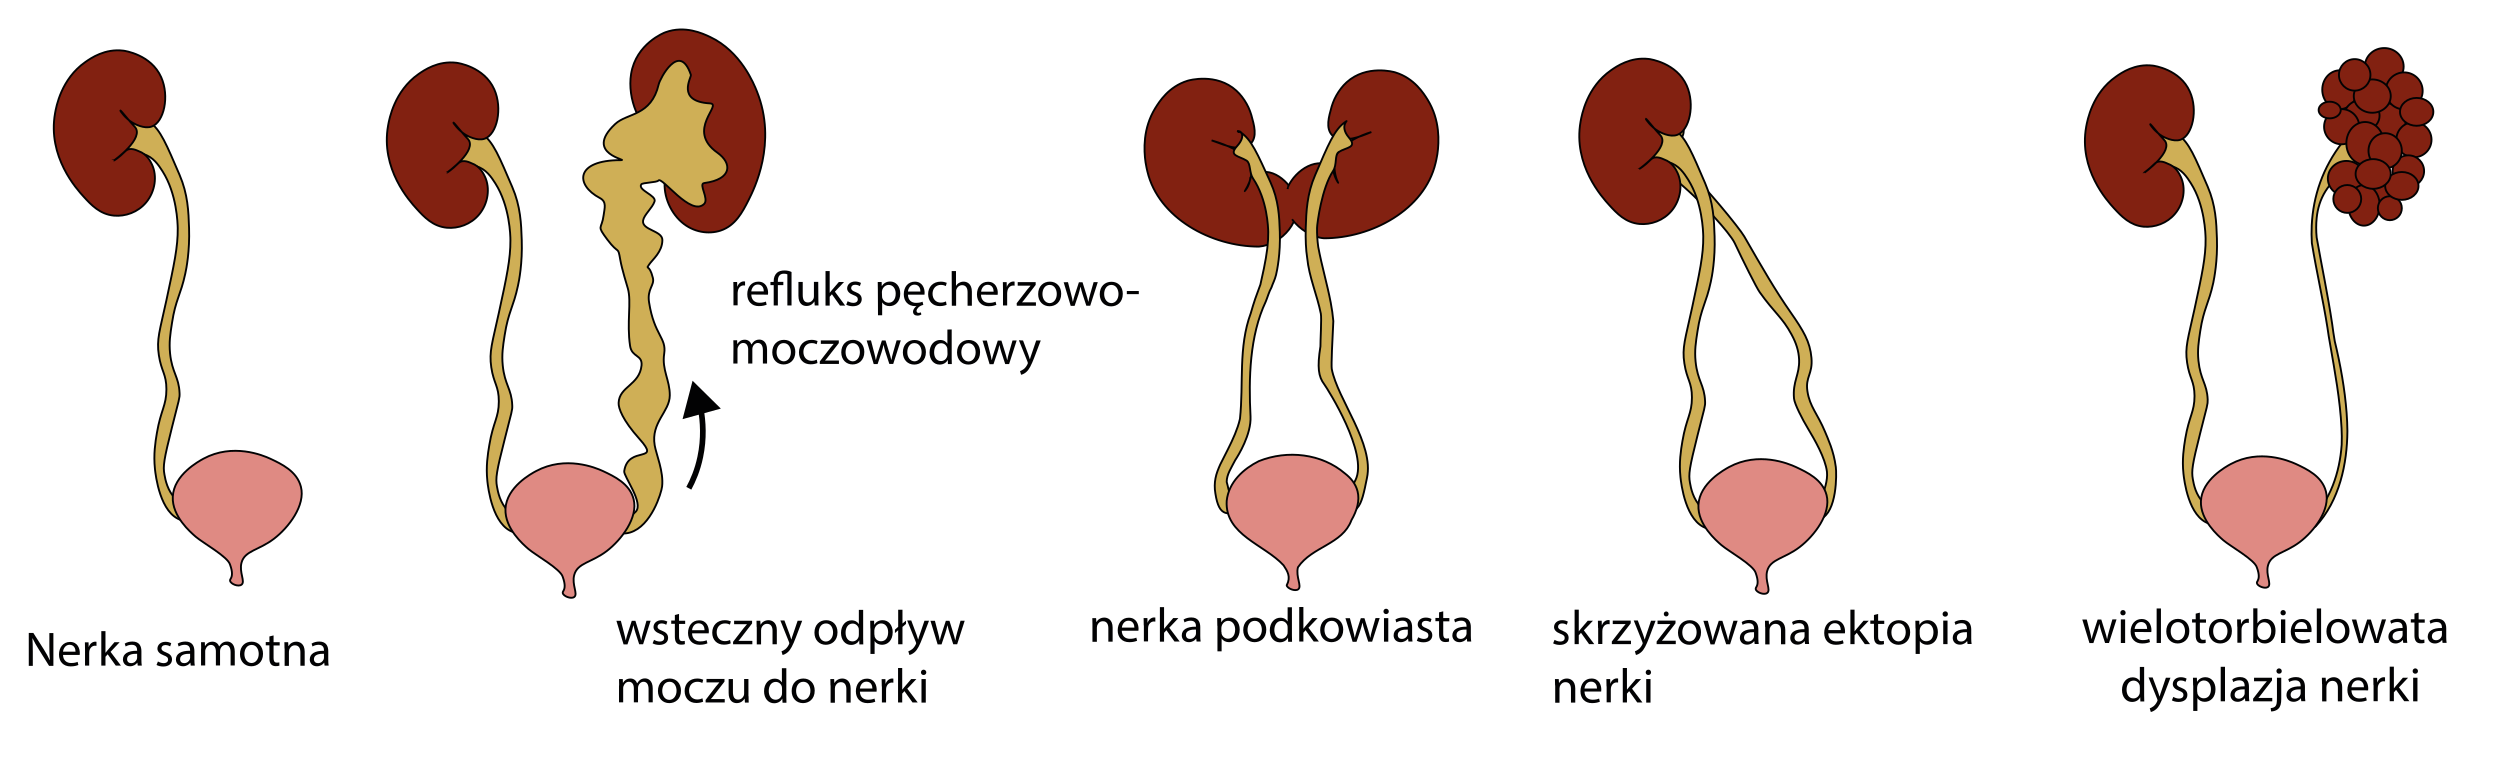 <?xml version="1.0" encoding="UTF-8"?>
<svg xmlns="http://www.w3.org/2000/svg" xmlns:xlink="http://www.w3.org/1999/xlink" version="1.1" id="Ebene_1" x="0px" y="0px" viewBox="0 0 1920 582" style="enable-background:new 0 0 1920 582;" xml:space="preserve">
<style type="text/css">
	.st0{fill:#CFAF56;stroke:#020203;stroke-width:1.457;stroke-miterlimit:10;}
	.st1{fill:#822111;stroke:#020203;stroke-width:1.457;stroke-miterlimit:10;}
	.st2{fill:#DF8A83;stroke:#020203;stroke-width:1.457;stroke-miterlimit:10;}
	.st3{fill:#020203;}
	.st4{fill:none;stroke:#020203;stroke-width:4.37;stroke-miterlimit:10;}
	.st5{display:none;}
	.st6{fill:none;stroke:#020203;stroke-miterlimit:10;}
</style>
<g>
	<path class="st0" d="M1679.7,99.4c-0.3-1.9-16.2-6.5-24.2,2.8c-6.6,7.7-4.2,20.5,1.4,24.2c3.3,2.2,6,0,11.4,1.4   c7.2,2,11.3,8.2,14.2,12.8c10.9,17.1,11.3,39.1,11.4,42.7c0.2,13.9-2.7,27.3-8.5,54c-5,23-7.5,29.2-5.7,41.2   c1.8,12.3,5.6,14,5.7,25.6c0,12.3-4.2,15.4-7.1,32.7c-1.1,6.8-2.6,16-1.4,27c0.5,4.5,3.7,33.5,19.9,38.4c8,2.4,17-1.7,17.1-4.3   c0.1-3-12.3-2.2-21.3-11.4c-6.4-6.5-7.8-14.6-8.5-18.5c-1.1-6.3-0.5-11,5.7-35.5c5.4-21.3,5.8-21.7,5.7-25.6   c-0.5-12.4-5.6-15.1-7.1-29.9c-0.8-8.2,0.1-14.1,1.4-22.8c2.7-17.5,6.5-20.9,10-37c0.7-3.5,3.4-16.8,2.8-34.1   c-0.4-12.2-0.9-25.4-7.1-39.8c-9.6-22.2-14.2-34.1-22.8-39.8C1669.3,101.5,1679.8,100.5,1679.7,99.4z"></path>
	<path class="st1" d="M1654.8,125.7c3.6-3.6,9.1-0.3,10,0c6.3,2.2,9,7.9,10,10c4.1,8.6,2.5,20.3-4.3,28.4   c-6.2,7.5-15.7,10.7-24.2,10c-10.4-1-17-7.9-22.8-14.2c-5-5.5-27.2-29.7-21.3-62.6c0.9-4.8,4.6-25.7,22.8-38.4   c4.2-3,14.6-10.2,28.4-8.5c0.8,0.1,20.8,2.8,28.4,19.9c6.4,14.2,2.1,33.7-7.1,37c-5.7,2-13.1-2.2-14.2-2.8c-5.4-3.2-9.5-9-9.2-9.2   c0.3-0.3,7.1,8.5,10.7,12.1c8.4,8.4-15.6,25.7-15.6,25.6C1646.2,132.8,1649.8,130.7,1654.8,125.7z"></path>
	<path class="st0" d="M1796.1,104.8c3.7-3.3,10.8-4.7,12.2,2.4c0,8.5,2.8,18.5-4.3,22.8c-16.5,9.6-23.3,22.8-24.8,37.4   c-0.5,4.9-0.5,9.9,0,15c3.9,22.1,8.6,44.2,11.9,66.4c0.6,4.4,1.2,8.9,2,13.3c4.4,18.2,7.7,36.6,9.1,55.1c0.3,4.6,0.6,9.2,0.6,13.9   c-0.2,24.9-5.9,53.3-24.4,73.2c-1.4,1.4-7.1-2.8-4.3-4.3c15.6-15.6,22.8-37,24.3-58.4c0.2-4.2,0.1-8.5-0.1-12.8   c-1.1-21.6-5.1-43.3-8.7-64c-0.8-4.3-1.5-8.7-2.1-13c-3.4-21.7-8.4-43-12-65.1c-0.3-4.5-0.3-9.1-0.1-13.6   c1.1-22.5,8.4-44.4,23.8-64.1C1801.1,107,1796,106,1796.1,104.8z"></path>
	<path class="st2" d="M1733.3,447.8c-0.1-0.7,0.3-1.2,0.6-1.7c0.9-1.7,1.5-4.6-0.6-10.2c0,0,0,0,0,0c-1.5-5.9-20.2-16.2-25.8-21   c-3.8-3.3-17.8-15.4-17.2-30c0.7-16.5,19.6-26.7,22.9-28.5c22.1-11.9,44.5-2.6,50.2,0c8.3,3.9,19.9,9.3,22.9,21   c3.7,14-9.2,30.7-20.1,38.9c-11.5,8.7-22,8.8-24.4,18c-1.9,7.3,3,14.2,0,16.5C1739.5,452.5,1733.6,450.1,1733.3,447.8z"></path>
	<ellipse class="st1" cx="1797" cy="68.9" rx="13.5" ry="14.9"></ellipse>
	<ellipse class="st1" cx="1831.1" cy="51.1" rx="14.9" ry="14.2"></ellipse>
	<ellipse class="st1" cx="1834.7" cy="93.7" rx="12.8" ry="14.2"></ellipse>
	<circle class="st1" cx="1853.9" cy="107.3" r="13.5"></circle>
	<circle class="st1" cx="1846.4" cy="69.8" r="14.2"></circle>
	<ellipse class="st1" cx="1856" cy="85.9" rx="12.8" ry="10.7"></ellipse>
	<circle class="st1" cx="1849.6" cy="131.4" r="12.1"></circle>
	<ellipse class="st1" cx="1814" cy="88.8" rx="13.5" ry="12.1"></ellipse>
	<ellipse class="st1" cx="1821.9" cy="73.8" rx="14.2" ry="12.8"></ellipse>
	<circle class="st1" cx="1798.4" cy="97.3" r="13.5"></circle>
	<ellipse class="st1" cx="1816.4" cy="110.1" rx="14.4" ry="16.4"></ellipse>
	<ellipse class="st1" cx="1831.8" cy="115.8" rx="12.8" ry="13.5"></ellipse>
	<ellipse class="st1" cx="1802" cy="137.1" rx="14.2" ry="13.5"></ellipse>
	<ellipse class="st1" cx="1831.8" cy="146.4" rx="12.8" ry="11.4"></ellipse>
	<ellipse class="st1" cx="1815.5" cy="157.7" rx="12.1" ry="15.6"></ellipse>
	<circle class="st1" cx="1835.4" cy="159.9" r="9.2"></circle>
	<circle class="st1" cx="1802.7" cy="152.8" r="10.7"></circle>
	<ellipse class="st1" cx="1844.6" cy="142.8" rx="12.8" ry="10.7"></ellipse>
	<ellipse class="st1" cx="1822.6" cy="133.6" rx="13.5" ry="11.4"></ellipse>
	<circle class="st1" cx="1808.4" cy="57.5" r="12.1"></circle>
	<ellipse class="st1" cx="1789.2" cy="84.5" rx="8.5" ry="6.4"></ellipse>
</g>
<g>
	<g>
		<path class="st1" d="M960.3,136.3c12.5-10.9,28.4,0.7,34.2,13.8c7.3,18.9-10.2,37.9-27.7,39.3c-36.4,0-77.2-21.9-85.6-57.7    c-0.3-1.3-0.9-3.7-1.4-6.9c-1.4-9.6-2.1-26.2,7.4-41.7c3-4.8,10.2-16.6,24.9-21.1c0.9-0.3,22.1-6.3,37.4,7.6    c3.2,2.9,5.8,6.4,7.9,10.1c2.1,3.7,3.5,7.7,4.4,11.6c2.2,7.8,3.7,16.5-3.6,20.9c-8.7,2.9-13.8,0.7-27.7-4.4    c27,8,37.9,18.9,25.5,39C955.8,146.9,959.6,143.3,960.3,136.3z"></path>
		<path class="st0" d="M951.5,101.3c-0.3-1.8,6.8,1.9-1.5,11c-6.7,7.4,1.5,7.4,7.3,11c3.4,2.1,2,9.3,5,13.7    c11.1,16.5,11.6,37.7,11.7,41.2c0.1,8.4-1,16.6-3.3,27.9c-0.8,3.8-1.7,7.9-2.7,12.4c-1.4,3.7-2.7,7.3-4,11    c-1.2,3.7-2.4,7.3-3.4,11c-9.7,26.2-5.4,53.9-8.3,81.1c-0.9,4.1-2.3,8-3.9,11.9c-3.2,7.8-7.4,15.4-11.3,23.3    c-1.5,3.4-2.9,6.8-3.6,10.5c-0.7,3.6-0.8,7.5-0.1,11.6c2.9,18.9,9.5,16.8,24,12.4c-8.7-5.5-4.3-6.6-11.7-11.7    c-2.4-1.7-2.5-6.2-3.6-9.5c0-5.8,3.6-10.9,6.6-16.8c2.2-3.3,12.4-19.7,11.7-33.5c-1.5-29.1-0.7-61.9,11.7-88.2    c1.5-3.6,2.4-7.3,4.4-10.9c0.9-2.8,2.6-5.8,3.5-9.6c0.8-3.3,3.5-16.3,2.9-33c-0.4-11.7-0.9-24.5-7.3-38.4    c-9.8-21.4-14.6-33-23.3-38.4C948.8,99.2,951.7,102.4,951.5,101.3z"></path>
		<path class="st1" d="M992.3,168.4c5.6,7.7,15.6,13.9,24.6,14.6c36.4,0,77.2-21.9,85.6-57.7c0.3-1.3,0.9-3.7,1.4-6.9    c1.4-9.6,2.1-26.2-7.4-41.7c-3-4.8-10.2-16.6-24.9-21.1c-0.9-0.3-22.1-6.3-37.4,7.6c-3.2,2.9-5.8,6.4-7.9,10.1s-3.5,7.7-4.4,11.6    c-2.2,7.8-3.7,16.5,3.6,20.9c8.7,2.9,17.6-0.1,27.7-4.4c-18.8,5.8-37.9,18.9-25.5,39c0.1,0-2.2-3.7-2.8-10.7    c-12.5-10.9-29.9,0.8-35.8,13.9"></path>
		<path class="st1" d="M989.3,143.7c-0.2,0.5-0.4,1-0.5,1.5"></path>
		<path class="st0" d="M1036,105.7c6.7,7.9-2,7.3-7.8,11c-3.4,2.2-1.2,9.8-4.4,14.6c-8.7,13.1-12.2,40.1-12.3,43.7    c-0.1,4.7,0.2,9.4,0.9,14.6c2.7,14.5,6.9,28.6,9.6,42.8c0.9,4.7,1.6,9.5,2,14.2c-0.7,13.5-1.7,33.9-1.2,36.8    c4.4,23.3,32.8,57.5,27,83.8c-4.4,21.9-6.6,32.8-27,19.7c16-4.4,9.5-2.2,18.2-18.2c10.2-20.4-21.6-70.3-24-73.6    c-4.4-5.8-5.5-12.8-2.9-29.1c-0.1-3.6,1-21.6,0.3-25.1c-2.8-14.2-9.1-28.2-10.5-43c-0.5-3-0.8-6.5-1-10.4c-0.2-3.8-0.2-8-0.1-12.4    c0.4-12.5,0.9-26,7.3-40.8c9.8-22.7,14.6-35,23.3-40.8C1036.8,91.3,1027.8,96.1,1036,105.7z"></path>
		<path class="st2" d="M988.2,449.5c3.4-6.5,0.5-10.9-2.4-15.3c-14.6-16-45.2-23.3-43.7-49.5c1.5-14.6,13.1-24.8,24.8-30.6    c21.9-8.7,48.1-5.8,66,9.5c4.4,3.4,8.2,7.8,9.7,13.7c0.9,3.6,0.8,7.3-0.1,11.1c-0.9,3.8-2.5,7.5-4.6,11.1    c-6.9,18.7-30.2,20.1-41.1,36.2c-1.8,7.5,3.3,14.6,0.2,16.9C994.6,454.4,988.5,451.9,988.2,449.5z"></path>
	</g>
	<g>
		<path class="st3" d="M476.8,476.7l2.4,9.2c0.5,2,1,3.9,1.3,5.8h0.1c0.4-1.8,1-3.8,1.6-5.7l3-9.2h2.8l2.8,9    c0.7,2.2,1.2,4.1,1.6,5.9h0.1c0.3-1.8,0.8-3.7,1.4-5.9l2.6-9.1h3.2l-5.8,18.1h-3l-2.8-8.6c-0.6-2-1.2-3.8-1.6-5.9h-0.1    c-0.4,2.2-1,4-1.6,6l-2.9,8.6h-3l-5.5-18.1H476.8z"></path>
		<path class="st3" d="M502.3,491.4c1,0.6,2.7,1.3,4.3,1.3c2.4,0,3.5-1.2,3.5-2.7c0-1.6-0.9-2.4-3.4-3.3c-3.2-1.2-4.8-3-4.8-5.1    c0-2.9,2.4-5.3,6.2-5.3c1.8,0,3.4,0.5,4.4,1.1l-0.8,2.4c-0.7-0.4-2-1-3.7-1c-1.9,0-3,1.1-3,2.5c0,1.5,1.1,2.2,3.4,3.1    c3.1,1.2,4.7,2.8,4.7,5.5c0,3.2-2.5,5.4-6.8,5.4c-2,0-3.8-0.5-5.1-1.2L502.3,491.4z"></path>
		<path class="st3" d="M521.5,471.5v5.2h4.7v2.5h-4.7v9.7c0,2.2,0.6,3.5,2.5,3.5c0.9,0,1.5-0.1,1.9-0.2l0.1,2.5    c-0.6,0.3-1.6,0.4-2.9,0.4c-1.5,0-2.8-0.5-3.5-1.4c-0.9-1-1.3-2.6-1.3-4.7v-9.9h-2.8v-2.5h2.8v-4.3L521.5,471.5z"></path>
		<path class="st3" d="M531.5,486.3c0.1,4.4,2.9,6.3,6.2,6.3c2.4,0,3.8-0.4,5-0.9l0.6,2.4c-1.2,0.5-3.1,1.1-6,1.1    c-5.6,0-8.9-3.7-8.9-9.1s3.2-9.7,8.5-9.7c5.9,0,7.5,5.2,7.5,8.5c0,0.7-0.1,1.2-0.1,1.5H531.5z M541.1,484c0-2.1-0.9-5.3-4.6-5.3    c-3.3,0-4.8,3.1-5,5.3H541.1z"></path>
		<path class="st3" d="M561.2,494.1c-0.9,0.4-2.8,1-5.2,1c-5.5,0-9-3.7-9-9.2c0-5.6,3.8-9.6,9.7-9.6c1.9,0,3.7,0.5,4.6,0.9l-0.7,2.5    c-0.8-0.4-2-0.9-3.8-0.9c-4.1,0-6.4,3.1-6.4,6.8c0,4.2,2.7,6.8,6.3,6.8c1.9,0,3.1-0.5,4-0.9L561.2,494.1z"></path>
		<path class="st3" d="M563,492.9l8.2-10.6c0.8-1,1.5-1.8,2.4-2.8v-0.1h-9.8v-2.7h13.8l0,2.1l-8.1,10.5c-0.7,1-1.5,1.9-2.3,2.8v0.1    h10.6v2.6H563V492.9z"></path>
		<path class="st3" d="M581.1,481.6c0-1.9,0-3.4-0.1-4.9h2.9l0.2,3h0.1c0.9-1.7,3-3.4,6-3.4c2.5,0,6.4,1.5,6.4,7.7v10.8h-3.3v-10.4    c0-2.9-1.1-5.3-4.2-5.3c-2.2,0-3.8,1.5-4.4,3.4c-0.1,0.4-0.2,1-0.2,1.5v10.9h-3.3V481.6z"></path>
		<path class="st3" d="M602.5,476.7l4,10.7c0.4,1.2,0.9,2.6,1.2,3.7h0.1c0.3-1.1,0.7-2.5,1.2-3.8l3.6-10.6h3.5l-4.9,12.9    c-2.4,6.2-4,9.4-6.2,11.3c-1.6,1.4-3.2,2-4,2.1l-0.8-2.8c0.8-0.3,1.9-0.8,2.9-1.6c0.9-0.7,2-2,2.8-3.7c0.1-0.3,0.3-0.6,0.3-0.8    c0-0.2-0.1-0.4-0.2-0.9l-6.7-16.7H602.5z"></path>
		<path class="st3" d="M643.2,485.6c0,6.7-4.6,9.6-9,9.6c-4.9,0-8.7-3.6-8.7-9.3c0-6.1,4-9.6,9-9.6    C639.7,476.3,643.2,480.1,643.2,485.6z M628.8,485.8c0,4,2.3,6.9,5.5,6.9c3.1,0,5.5-3,5.5-7c0-3.1-1.5-6.9-5.4-6.9    S628.8,482.3,628.8,485.8z"></path>
		<path class="st3" d="M662.9,468.3v21.9c0,1.6,0,3.4,0.1,4.7h-3l-0.1-3.1h-0.1c-1,2-3.2,3.5-6.2,3.5c-4.4,0-7.7-3.7-7.7-9.2    c0-6,3.7-9.7,8.1-9.7c2.8,0,4.6,1.3,5.5,2.8h0.1v-10.8H662.9z M659.6,484.1c0-0.4,0-1-0.1-1.4c-0.5-2.1-2.3-3.8-4.7-3.8    c-3.4,0-5.4,3-5.4,7c0,3.7,1.8,6.7,5.3,6.7c2.2,0,4.2-1.5,4.8-3.9c0.1-0.4,0.1-0.9,0.1-1.4V484.1z"></path>
		<path class="st3" d="M668.4,482.6c0-2.3-0.1-4.2-0.1-5.9h3l0.1,3.1h0.1c1.3-2.2,3.5-3.5,6.4-3.5c4.4,0,7.7,3.7,7.7,9.2    c0,6.5-4,9.7-8.2,9.7c-2.4,0-4.5-1-5.6-2.8h-0.1v9.8h-3.2V482.6z M671.6,487.4c0,0.5,0.1,0.9,0.1,1.3c0.6,2.3,2.6,3.8,4.9,3.8    c3.5,0,5.5-2.8,5.5-7c0-3.6-1.9-6.7-5.4-6.7c-2.2,0-4.3,1.6-5,4.1c-0.1,0.4-0.2,0.9-0.2,1.3V487.4z"></path>
		<path class="st3" d="M689.8,494.8V484l-2.5,2.2v-2.6l2.5-2.2v-13.1h3.3v10.6l2.7-2.3v2.6l-2.7,2.3v13.3H689.8z"></path>
		<path class="st3" d="M699.9,476.7l4,10.7c0.4,1.2,0.9,2.6,1.2,3.7h0.1c0.3-1.1,0.7-2.5,1.2-3.8l3.6-10.6h3.5l-4.9,12.9    c-2.4,6.2-4,9.4-6.2,11.3c-1.6,1.4-3.2,2-4,2.1l-0.8-2.8c0.8-0.3,1.9-0.8,2.9-1.6c0.9-0.7,2-2,2.8-3.7c0.1-0.3,0.3-0.6,0.3-0.8    c0-0.2-0.1-0.4-0.2-0.9l-6.7-16.7H699.9z"></path>
		<path class="st3" d="M718,476.7l2.4,9.2c0.5,2,1,3.9,1.3,5.8h0.1c0.4-1.8,1-3.8,1.6-5.7l3-9.2h2.8l2.8,9c0.7,2.2,1.2,4.1,1.6,5.9    h0.1c0.3-1.8,0.8-3.7,1.4-5.9l2.6-9.1h3.2l-5.8,18.1h-3l-2.8-8.6c-0.6-2-1.2-3.8-1.6-5.9h-0.1c-0.4,2.2-1,4-1.6,6l-2.9,8.6h-3    l-5.5-18.1H718z"></path>
		<path class="st3" d="M475.5,526.4c0-1.9,0-3.4-0.1-4.9h2.9l0.1,2.9h0.1c1-1.7,2.7-3.3,5.7-3.3c2.5,0,4.3,1.5,5.1,3.6h0.1    c0.6-1,1.3-1.8,2-2.4c1.1-0.8,2.3-1.3,4-1.3c2.4,0,5.9,1.6,5.9,7.8v10.6h-3.2v-10.2c0-3.5-1.3-5.6-3.9-5.6c-1.9,0-3.3,1.4-3.9,3    c-0.1,0.4-0.3,1-0.3,1.6v11.2h-3.2v-10.8c0-2.9-1.3-5-3.8-5c-2.1,0-3.5,1.6-4.1,3.3c-0.2,0.5-0.3,1-0.3,1.6v10.9h-3.2V526.4z"></path>
		<path class="st3" d="M523,530.4c0,6.7-4.6,9.6-9,9.6c-4.9,0-8.7-3.6-8.7-9.3c0-6.1,4-9.6,9-9.6C519.5,521.1,523,524.9,523,530.4z     M508.6,530.6c0,4,2.3,6.9,5.5,6.9c3.1,0,5.5-3,5.5-7c0-3.1-1.5-6.9-5.4-6.9S508.6,527.2,508.6,530.6z"></path>
		<path class="st3" d="M540,538.9c-0.9,0.4-2.8,1-5.2,1c-5.5,0-9-3.7-9-9.2c0-5.6,3.8-9.6,9.7-9.6c1.9,0,3.7,0.5,4.6,0.9l-0.7,2.5    c-0.8-0.4-2-0.9-3.8-0.9c-4.1,0-6.4,3.1-6.4,6.8c0,4.2,2.7,6.8,6.3,6.8c1.9,0,3.1-0.5,4-0.9L540,538.9z"></path>
		<path class="st3" d="M541.8,537.7L550,527c0.8-1,1.5-1.8,2.4-2.8v-0.1h-9.8v-2.7h13.8l0,2.1l-8.1,10.5c-0.7,1-1.5,1.9-2.3,2.8v0.1    h10.6v2.6h-14.7V537.7z"></path>
		<path class="st3" d="M574.9,534.7c0,1.9,0,3.5,0.1,4.9h-2.9l-0.2-3h-0.1c-0.9,1.5-2.8,3.4-6,3.4c-2.8,0-6.2-1.6-6.2-7.9v-10.6h3.3    v10c0,3.4,1,5.8,4,5.8c2.2,0,3.7-1.5,4.3-3c0.2-0.5,0.3-1.1,0.3-1.7v-11.1h3.3V534.7z"></path>
		<path class="st3" d="M603.9,513.1v21.9c0,1.6,0,3.4,0.1,4.7h-3l-0.2-3.1h-0.1c-1,2-3.2,3.5-6.2,3.5c-4.4,0-7.7-3.7-7.7-9.2    c0-6,3.7-9.7,8.1-9.7c2.8,0,4.6,1.3,5.5,2.8h0.1v-10.8H603.9z M600.6,528.9c0-0.4,0-1-0.1-1.4c-0.5-2.1-2.3-3.8-4.7-3.8    c-3.4,0-5.4,3-5.4,7c0,3.7,1.8,6.7,5.3,6.7c2.2,0,4.2-1.5,4.8-3.9c0.1-0.4,0.1-0.9,0.1-1.4V528.9z"></path>
		<path class="st3" d="M625.7,530.4c0,6.7-4.6,9.6-9,9.6c-4.9,0-8.7-3.6-8.7-9.3c0-6.1,4-9.6,9-9.6    C622.2,521.1,625.7,524.9,625.7,530.4z M611.4,530.6c0,4,2.3,6.9,5.5,6.9c3.1,0,5.5-3,5.5-7c0-3.1-1.5-6.9-5.4-6.9    S611.4,527.2,611.4,530.6z"></path>
		<path class="st3" d="M637.8,526.4c0-1.9,0-3.4-0.1-4.9h2.9l0.2,3h0.1c0.9-1.7,3-3.4,6-3.4c2.5,0,6.4,1.5,6.4,7.7v10.8h-3.3v-10.4    c0-2.9-1.1-5.3-4.2-5.3c-2.2,0-3.8,1.5-4.4,3.4c-0.1,0.4-0.2,1-0.2,1.5v10.9h-3.3V526.4z"></path>
		<path class="st3" d="M660.4,531.1c0.1,4.4,2.9,6.3,6.2,6.3c2.4,0,3.8-0.4,5-0.9l0.6,2.4c-1.2,0.5-3.1,1.1-6,1.1    c-5.6,0-8.9-3.7-8.9-9.1c0-5.5,3.2-9.7,8.5-9.7c5.9,0,7.5,5.2,7.5,8.5c0,0.7-0.1,1.2-0.1,1.5H660.4z M670,528.8    c0-2.1-0.9-5.3-4.6-5.3c-3.3,0-4.8,3.1-5,5.3H670z"></path>
		<path class="st3" d="M677.2,527.2c0-2.1,0-4-0.1-5.6h2.9l0.1,3.5h0.1c0.8-2.4,2.8-4,5-4c0.4,0,0.6,0,0.9,0.1v3.1    c-0.3-0.1-0.7-0.1-1.1-0.1c-2.3,0-4,1.8-4.4,4.2c-0.1,0.4-0.1,1-0.1,1.5v9.6h-3.2V527.2z"></path>
		<path class="st3" d="M692.8,529.8L692.8,529.8c0.5-0.6,1.2-1.4,1.7-2.1l5.3-6.2h4l-7,7.4l8,10.6h-4l-6.2-8.7l-1.7,1.9v6.8h-3.2    v-26.5h3.2V529.8z"></path>
		<path class="st3" d="M711.4,516.4c0,1.1-0.8,2-2.1,2c-1.2,0-2-0.9-2-2c0-1.2,0.9-2.1,2.1-2.1C710.6,514.4,711.4,515.3,711.4,516.4    z M707.7,539.6v-18.1h3.3v18.1H707.7z"></path>
	</g>
</g>
<g>
	<g>
		<path class="st0" d="M121.8,89.2c-0.3-1.9-16.5-6.7-24.8,2.9c-6.7,7.9-4.3,21,1.5,24.8c3.4,2.2,6.1-0.1,11.7,1.5    c7.4,2,11.6,8.4,14.6,13.1c11.1,17.5,11.6,40,11.7,43.7c0.2,14.2-2.8,27.9-8.7,55.4c-5.1,23.6-7.7,29.9-5.8,42.2    c1.9,12.6,5.8,14.3,5.8,26.2c0,12.6-4.3,15.8-7.3,33.5c-1.2,7-2.7,16.4-1.5,27.7c0.5,4.6,3.8,34.4,20.4,39.3    c8.2,2.4,17.4-1.8,17.5-4.4c0.1-3-12.6-2.2-21.9-11.7c-6.5-6.6-8-15-8.7-18.9c-1.2-6.5-0.5-11.3,5.8-36.4    c5.5-21.8,6-22.3,5.8-26.2c-0.5-12.7-5.8-15.5-7.3-30.6c-0.8-8.4,0.1-14.4,1.5-23.3c2.7-17.9,6.7-21.4,10.2-37.9    c0.8-3.5,3.5-17.2,2.9-35c-0.4-12.5-0.9-26-7.3-40.8c-9.8-22.7-14.6-35-23.3-40.8C111.2,91.3,121.9,90.3,121.8,89.2z"></path>
		<path class="st1" d="M96.3,116.1c3.6-3.6,9.3-0.3,10.2,0c6.4,2.2,9.2,8.1,10.2,10.2c4.2,8.9,2.5,20.8-4.4,29.1    c-6.4,7.7-16.1,11-24.8,10.2c-10.7-1-17.4-8.1-23.3-14.6c-5.1-5.6-27.9-30.5-21.9-64.1c0.9-5,4.7-26.3,23.3-39.3    c4.3-3,14.9-10.4,29.1-8.7c0.9,0.1,21.3,2.9,29.1,20.4c6.5,14.6,2.2,34.5-7.3,37.9c-5.8,2.1-13.4-2.2-14.6-2.9    c-5.5-3.2-9.7-9.2-9.5-9.5c0.3-0.3,7.3,8.7,10.9,12.4c8.6,8.6-15.9,26.3-16,26.2C87.5,123.4,91.2,121.2,96.3,116.1z"></path>
		<path class="st2" d="M176.7,446c-0.1-0.7,0.3-1.2,0.6-1.8c1-1.7,1.5-4.7-0.6-10.5c0,0,0,0,0,0c-1.6-6.1-20.7-16.6-26.4-21.5    c-3.9-3.4-18.3-15.7-17.6-30.7c0.7-16.9,20.1-27.3,23.5-29.2c22.6-12.2,45.6-2.7,51.4,0c8.5,4,20.4,9.5,23.5,21.5    c3.7,14.3-9.5,31.4-20.6,39.9c-11.7,9-22.5,9.1-25,18.4c-2,7.5,3.1,14.6,0,16.9C183.1,450.9,177.1,448.5,176.7,446z"></path>
	</g>
	<g>
		<path class="st3" d="M22.1,511.3v-25.2h3.5l8.1,12.7c1.9,3,3.3,5.6,4.5,8.2l0.1,0c-0.3-3.4-0.4-6.4-0.4-10.3v-10.5H41v25.2h-3.3    l-8-12.8c-1.8-2.8-3.4-5.7-4.7-8.4l-0.1,0c0.2,3.2,0.3,6.2,0.3,10.4v10.8H22.1z"></path>
		<path class="st3" d="M48.4,502.9c0.1,4.4,2.9,6.3,6.2,6.3c2.4,0,3.8-0.4,5-0.9l0.6,2.4c-1.2,0.5-3.1,1.1-6,1.1    c-5.6,0-8.9-3.7-8.9-9.1s3.2-9.7,8.5-9.7c5.9,0,7.5,5.2,7.5,8.5c0,0.7-0.1,1.2-0.1,1.5H48.4z M58,500.5c0-2.1-0.9-5.3-4.6-5.3    c-3.3,0-4.8,3.1-5,5.3H58z"></path>
		<path class="st3" d="M65.3,498.9c0-2.1,0-4-0.1-5.6H68l0.1,3.5h0.1c0.8-2.4,2.8-4,5-4c0.4,0,0.6,0,0.9,0.1v3.1    c-0.3-0.1-0.7-0.1-1.1-0.1c-2.3,0-4,1.8-4.4,4.2c-0.1,0.4-0.1,1-0.1,1.5v9.6h-3.2V498.9z"></path>
		<path class="st3" d="M80.9,501.5L80.9,501.5c0.5-0.6,1.2-1.4,1.7-2.1l5.3-6.2h4l-7,7.4l8,10.6h-4l-6.2-8.7l-1.7,1.9v6.8h-3.2    v-26.5h3.2V501.5z"></path>
		<path class="st3" d="M105.8,511.3l-0.3-2.3h-0.1c-1,1.4-3,2.7-5.5,2.7c-3.7,0-5.5-2.6-5.5-5.2c0-4.4,3.9-6.8,10.9-6.7v-0.4    c0-1.5-0.4-4.2-4.1-4.2c-1.7,0-3.4,0.5-4.7,1.3l-0.7-2.2c1.5-1,3.7-1.6,5.9-1.6c5.5,0,6.9,3.8,6.9,7.4v6.8c0,1.6,0.1,3.1,0.3,4.3    H105.8z M105.3,502.1c-3.6-0.1-7.7,0.6-7.7,4.1c0,2.1,1.4,3.1,3.1,3.1c2.4,0,3.8-1.5,4.4-3c0.1-0.3,0.2-0.7,0.2-1V502.1z"></path>
		<path class="st3" d="M121.3,508c1,0.6,2.7,1.3,4.3,1.3c2.4,0,3.5-1.2,3.5-2.7c0-1.6-0.9-2.4-3.4-3.3c-3.2-1.2-4.8-3-4.8-5.1    c0-2.9,2.4-5.3,6.2-5.3c1.8,0,3.4,0.5,4.4,1.1l-0.8,2.4c-0.7-0.4-2-1-3.7-1c-1.9,0-3,1.1-3,2.5c0,1.5,1.1,2.2,3.4,3.1    c3.1,1.2,4.7,2.8,4.7,5.5c0,3.2-2.5,5.4-6.8,5.4c-2,0-3.8-0.5-5.1-1.2L121.3,508z"></path>
		<path class="st3" d="M146.5,511.3l-0.3-2.3h-0.1c-1,1.4-3,2.7-5.5,2.7c-3.7,0-5.5-2.6-5.5-5.2c0-4.4,3.9-6.8,10.9-6.7v-0.4    c0-1.5-0.4-4.2-4.1-4.2c-1.7,0-3.4,0.5-4.7,1.3l-0.7-2.2c1.5-1,3.7-1.6,5.9-1.6c5.5,0,6.9,3.8,6.9,7.4v6.8c0,1.6,0.1,3.1,0.3,4.3    H146.5z M146,502.1c-3.6-0.1-7.7,0.6-7.7,4.1c0,2.1,1.4,3.1,3.1,3.1c2.4,0,3.8-1.5,4.4-3c0.1-0.3,0.2-0.7,0.2-1V502.1z"></path>
		<path class="st3" d="M154.5,498.1c0-1.9,0-3.4-0.1-4.9h2.9l0.1,2.9h0.1c1-1.7,2.7-3.3,5.7-3.3c2.5,0,4.3,1.5,5.1,3.6h0.1    c0.6-1,1.3-1.8,2-2.4c1.1-0.8,2.3-1.3,4-1.3c2.4,0,5.9,1.6,5.9,7.8v10.6h-3.2v-10.2c0-3.5-1.3-5.6-3.9-5.6c-1.9,0-3.3,1.4-3.9,3    c-0.1,0.4-0.3,1-0.3,1.6v11.2h-3.2v-10.8c0-2.9-1.3-5-3.8-5c-2.1,0-3.5,1.6-4.1,3.3c-0.2,0.5-0.3,1-0.3,1.6v10.9h-3.2V498.1z"></path>
		<path class="st3" d="M202,502.1c0,6.7-4.6,9.6-9,9.6c-4.9,0-8.7-3.6-8.7-9.3c0-6.1,4-9.6,9-9.6C198.5,492.8,202,496.6,202,502.1z     M187.7,502.3c0,4,2.3,6.9,5.5,6.9c3.1,0,5.5-3,5.5-7c0-3.1-1.5-6.9-5.4-6.9S187.7,498.9,187.7,502.3z"></path>
		<path class="st3" d="M210.1,488v5.2h4.7v2.5h-4.7v9.7c0,2.2,0.6,3.5,2.5,3.5c0.9,0,1.5-0.1,1.9-0.2l0.1,2.5    c-0.6,0.3-1.6,0.4-2.9,0.4c-1.5,0-2.8-0.5-3.5-1.4c-0.9-1-1.3-2.6-1.3-4.7v-9.9h-2.8v-2.5h2.8v-4.3L210.1,488z"></path>
		<path class="st3" d="M218.5,498.1c0-1.9,0-3.4-0.1-4.9h2.9l0.2,3h0.1c0.9-1.7,3-3.4,6-3.4c2.5,0,6.4,1.5,6.4,7.7v10.8h-3.3v-10.4    c0-2.9-1.1-5.3-4.2-5.3c-2.2,0-3.8,1.5-4.4,3.4c-0.1,0.4-0.2,1-0.2,1.5v10.9h-3.3V498.1z"></path>
		<path class="st3" d="M249.3,511.3L249,509h-0.1c-1,1.4-3,2.7-5.5,2.7c-3.7,0-5.5-2.6-5.5-5.2c0-4.4,3.9-6.8,10.9-6.7v-0.4    c0-1.5-0.4-4.2-4.1-4.2c-1.7,0-3.4,0.5-4.7,1.3l-0.7-2.2c1.5-1,3.7-1.6,5.9-1.6c5.5,0,6.9,3.8,6.9,7.4v6.8c0,1.6,0.1,3.1,0.3,4.3    H249.3z M248.8,502.1c-3.6-0.1-7.7,0.6-7.7,4.1c0,2.1,1.4,3.1,3.1,3.1c2.4,0,3.8-1.5,4.4-3c0.1-0.3,0.2-0.7,0.2-1V502.1z"></path>
	</g>
</g>
<g>
	<path class="st3" d="M1602.6,475.7l2.4,9.2c0.5,2,1,3.9,1.3,5.8h0.1c0.4-1.8,1-3.8,1.6-5.7l3-9.2h2.8l2.8,9   c0.7,2.2,1.2,4.1,1.6,5.9h0.1c0.3-1.8,0.8-3.7,1.4-5.9l2.6-9.1h3.2l-5.8,18.1h-3l-2.8-8.6c-0.6-2-1.2-3.8-1.6-5.9h-0.1   c-0.4,2.2-1,4-1.6,6l-2.9,8.6h-3l-5.5-18.1H1602.6z"></path>
	<path class="st3" d="M1632.5,470.6c0,1.1-0.8,2-2.1,2c-1.2,0-2-0.9-2-2c0-1.2,0.9-2.1,2.1-2.1   C1631.7,468.6,1632.5,469.5,1632.5,470.6z M1628.8,493.8v-18.1h3.3v18.1H1628.8z"></path>
	<path class="st3" d="M1639.4,485.3c0.1,4.4,2.9,6.3,6.2,6.3c2.4,0,3.8-0.4,5-0.9l0.6,2.4c-1.2,0.5-3.1,1.1-6,1.1   c-5.6,0-8.9-3.7-8.9-9.1s3.2-9.7,8.5-9.7c5.9,0,7.5,5.2,7.5,8.5c0,0.7-0.1,1.2-0.1,1.5H1639.4z M1649,483c0-2.1-0.9-5.3-4.6-5.3   c-3.3,0-4.8,3.1-5,5.3H1649z"></path>
	<path class="st3" d="M1656.3,467.3h3.3v26.5h-3.3V467.3z"></path>
	<path class="st3" d="M1681.4,484.6c0,6.7-4.6,9.6-9,9.6c-4.9,0-8.7-3.6-8.7-9.3c0-6.1,4-9.6,9-9.6   C1677.9,475.3,1681.4,479.1,1681.4,484.6z M1667.1,484.8c0,4,2.3,6.9,5.5,6.9c3.1,0,5.5-3,5.5-7c0-3.1-1.5-6.9-5.4-6.9   S1667.1,481.3,1667.1,484.8z"></path>
	<path class="st3" d="M1689.5,470.5v5.2h4.7v2.5h-4.7v9.7c0,2.2,0.6,3.5,2.5,3.5c0.9,0,1.5-0.1,1.9-0.2l0.1,2.5   c-0.6,0.3-1.6,0.4-2.9,0.4c-1.5,0-2.8-0.5-3.5-1.4c-0.9-1-1.3-2.6-1.3-4.7v-9.9h-2.8v-2.5h2.8v-4.3L1689.5,470.5z"></path>
	<path class="st3" d="M1714.1,484.6c0,6.7-4.6,9.6-9,9.6c-4.9,0-8.7-3.6-8.7-9.3c0-6.1,4-9.6,9-9.6   C1710.6,475.3,1714.1,479.1,1714.1,484.6z M1699.7,484.8c0,4,2.3,6.9,5.5,6.9c3.1,0,5.5-3,5.5-7c0-3.1-1.5-6.9-5.4-6.9   S1699.7,481.3,1699.7,484.8z"></path>
	<path class="st3" d="M1718.2,481.3c0-2.1,0-4-0.1-5.6h2.9l0.1,3.5h0.1c0.8-2.4,2.8-4,5-4c0.4,0,0.6,0,0.9,0.1v3.1   c-0.3-0.1-0.7-0.1-1.1-0.1c-2.3,0-4,1.8-4.4,4.2c-0.1,0.4-0.1,1-0.1,1.5v9.6h-3.2V481.3z"></path>
	<path class="st3" d="M1730.4,493.8c0.1-1.2,0.1-3.1,0.1-4.7v-21.9h3.2v11.4h0.1c1.2-2,3.2-3.3,6.2-3.3c4.5,0,7.7,3.7,7.6,9.2   c0,6.5-4.1,9.7-8.1,9.7c-2.6,0-4.7-1-6.1-3.4h-0.1l-0.1,3H1730.4z M1733.8,486.5c0,0.4,0.1,0.8,0.1,1.2c0.6,2.3,2.5,3.8,4.9,3.8   c3.4,0,5.5-2.8,5.5-6.9c0-3.6-1.9-6.7-5.4-6.7c-2.2,0-4.3,1.5-5,4c-0.1,0.4-0.2,0.8-0.2,1.3V486.5z"></path>
	<path class="st3" d="M1755.5,470.6c0,1.1-0.8,2-2.1,2c-1.2,0-2-0.9-2-2c0-1.2,0.9-2.1,2.1-2.1   C1754.7,468.6,1755.5,469.5,1755.5,470.6z M1751.8,493.8v-18.1h3.3v18.1H1751.8z"></path>
	<path class="st3" d="M1762.4,485.3c0.1,4.4,2.9,6.3,6.2,6.3c2.4,0,3.8-0.4,5-0.9l0.6,2.4c-1.2,0.5-3.1,1.1-6,1.1   c-5.6,0-8.9-3.7-8.9-9.1s3.2-9.7,8.5-9.7c5.9,0,7.5,5.2,7.5,8.5c0,0.7-0.1,1.2-0.1,1.5H1762.4z M1772,483c0-2.1-0.9-5.3-4.6-5.3   c-3.3,0-4.8,3.1-5,5.3H1772z"></path>
	<path class="st3" d="M1779.3,467.3h3.3v26.5h-3.3V467.3z"></path>
	<path class="st3" d="M1804.4,484.6c0,6.7-4.6,9.6-9,9.6c-4.9,0-8.7-3.6-8.7-9.3c0-6.1,4-9.6,9-9.6   C1800.9,475.3,1804.4,479.1,1804.4,484.6z M1790.1,484.8c0,4,2.3,6.9,5.5,6.9c3.1,0,5.5-3,5.5-7c0-3.1-1.5-6.9-5.4-6.9   S1790.1,481.3,1790.1,484.8z"></path>
	<path class="st3" d="M1809.6,475.7l2.4,9.2c0.5,2,1,3.9,1.3,5.8h0.1c0.4-1.8,1-3.8,1.6-5.7l3-9.2h2.8l2.8,9   c0.7,2.2,1.2,4.1,1.6,5.9h0.1c0.3-1.8,0.8-3.7,1.4-5.9l2.6-9.1h3.2l-5.8,18.1h-3l-2.8-8.6c-0.6-2-1.2-3.8-1.6-5.9h-0.1   c-0.4,2.2-1,4-1.6,6l-2.9,8.6h-3l-5.5-18.1H1809.6z"></path>
	<path class="st3" d="M1845.7,493.8l-0.3-2.3h-0.1c-1,1.4-3,2.7-5.5,2.7c-3.7,0-5.5-2.6-5.5-5.2c0-4.4,3.9-6.8,10.9-6.7v-0.4   c0-1.5-0.4-4.2-4.1-4.2c-1.7,0-3.4,0.5-4.7,1.3l-0.7-2.2c1.5-1,3.7-1.6,5.9-1.6c5.5,0,6.9,3.8,6.9,7.4v6.8c0,1.6,0.1,3.1,0.3,4.3   H1845.7z M1845.2,484.5c-3.6-0.1-7.7,0.6-7.7,4.1c0,2.1,1.4,3.1,3.1,3.1c2.4,0,3.8-1.5,4.4-3c0.1-0.3,0.2-0.7,0.2-1V484.5z"></path>
	<path class="st3" d="M1857.5,470.5v5.2h4.7v2.5h-4.7v9.7c0,2.2,0.6,3.5,2.5,3.5c0.9,0,1.5-0.1,1.9-0.2l0.1,2.5   c-0.6,0.3-1.6,0.4-2.9,0.4c-1.5,0-2.8-0.5-3.5-1.4c-0.9-1-1.3-2.6-1.3-4.7v-9.9h-2.8v-2.5h2.8v-4.3L1857.5,470.5z"></path>
	<path class="st3" d="M1875.9,493.8l-0.3-2.3h-0.1c-1,1.4-3,2.7-5.5,2.7c-3.7,0-5.5-2.6-5.5-5.2c0-4.4,3.9-6.8,10.9-6.7v-0.4   c0-1.5-0.4-4.2-4.1-4.2c-1.7,0-3.4,0.5-4.7,1.3l-0.7-2.2c1.5-1,3.7-1.6,5.9-1.6c5.5,0,6.9,3.8,6.9,7.4v6.8c0,1.6,0.1,3.1,0.3,4.3   H1875.9z M1875.4,484.5c-3.6-0.1-7.7,0.6-7.7,4.1c0,2.1,1.4,3.1,3.1,3.1c2.4,0,3.8-1.5,4.4-3c0.1-0.3,0.2-0.7,0.2-1V484.5z"></path>
	<path class="st3" d="M1646.7,512.1v21.9c0,1.6,0,3.4,0.1,4.7h-3l-0.1-3.1h-0.1c-1,2-3.2,3.5-6.2,3.5c-4.4,0-7.7-3.7-7.7-9.2   c0-6,3.7-9.7,8.1-9.7c2.8,0,4.6,1.3,5.5,2.8h0.1v-10.8H1646.7z M1643.4,527.9c0-0.4,0-1-0.1-1.4c-0.5-2.1-2.3-3.8-4.7-3.8   c-3.4,0-5.4,3-5.4,7c0,3.7,1.8,6.7,5.3,6.7c2.2,0,4.2-1.5,4.8-3.9c0.1-0.4,0.1-0.9,0.1-1.4V527.9z"></path>
	<path class="st3" d="M1653.3,520.5l4,10.7c0.4,1.2,0.9,2.6,1.2,3.7h0.1c0.3-1.1,0.7-2.5,1.2-3.8l3.6-10.6h3.5l-4.9,12.9   c-2.4,6.2-4,9.4-6.2,11.3c-1.6,1.4-3.2,2-4,2.1l-0.8-2.8c0.8-0.3,1.9-0.8,2.9-1.6c0.9-0.7,2-2,2.8-3.7c0.1-0.3,0.3-0.6,0.3-0.8   s-0.1-0.4-0.2-0.9l-6.7-16.7H1653.3z"></path>
	<path class="st3" d="M1669.1,535.2c1,0.6,2.7,1.3,4.3,1.3c2.4,0,3.5-1.2,3.5-2.7c0-1.6-0.9-2.4-3.4-3.3c-3.2-1.2-4.8-3-4.8-5.1   c0-2.9,2.4-5.3,6.2-5.3c1.8,0,3.4,0.5,4.4,1.1l-0.8,2.4c-0.7-0.4-2-1-3.7-1c-1.9,0-3,1.1-3,2.5c0,1.5,1.1,2.2,3.4,3.1   c3.1,1.2,4.7,2.8,4.7,5.5c0,3.2-2.5,5.4-6.8,5.4c-2,0-3.8-0.5-5.1-1.2L1669.1,535.2z"></path>
	<path class="st3" d="M1684.3,526.4c0-2.3-0.1-4.2-0.1-5.9h3l0.1,3.1h0.1c1.3-2.2,3.5-3.5,6.4-3.5c4.4,0,7.7,3.7,7.7,9.2   c0,6.5-4,9.7-8.2,9.7c-2.4,0-4.5-1-5.6-2.8h-0.1v9.8h-3.2V526.4z M1687.5,531.2c0,0.5,0.1,0.9,0.1,1.3c0.6,2.3,2.6,3.8,4.9,3.8   c3.5,0,5.5-2.8,5.5-7c0-3.6-1.9-6.7-5.4-6.7c-2.2,0-4.3,1.6-5,4.1c-0.1,0.4-0.2,0.9-0.2,1.3V531.2z"></path>
	<path class="st3" d="M1705.5,512.1h3.3v26.5h-3.3V512.1z"></path>
	<path class="st3" d="M1724.4,538.6l-0.3-2.3h-0.1c-1,1.4-3,2.7-5.5,2.7c-3.7,0-5.5-2.6-5.5-5.2c0-4.4,3.9-6.8,10.9-6.7v-0.4   c0-1.5-0.4-4.2-4.1-4.2c-1.7,0-3.4,0.5-4.7,1.3l-0.7-2.2c1.5-1,3.7-1.6,5.9-1.6c5.5,0,6.9,3.8,6.9,7.4v6.8c0,1.6,0.1,3.1,0.3,4.3   H1724.4z M1723.9,529.4c-3.6-0.1-7.7,0.6-7.7,4.1c0,2.1,1.4,3.1,3.1,3.1c2.4,0,3.8-1.5,4.4-3c0.1-0.3,0.2-0.7,0.2-1V529.4z"></path>
	<path class="st3" d="M1730.3,536.7l8.2-10.6c0.8-1,1.5-1.8,2.4-2.8v-0.1h-9.8v-2.7h13.8l0,2.1l-8.1,10.5c-0.7,1-1.5,1.9-2.3,2.8   v0.1h10.6v2.6h-14.7V536.7z"></path>
	<path class="st3" d="M1743.9,543.8c1.5-0.1,2.8-0.5,3.6-1.4c0.9-1,1.2-2.5,1.2-6.8v-15.1h3.3v16.4c0,3.5-0.6,5.8-2.2,7.4   c-1.5,1.5-3.8,2.1-5.6,2.1L1743.9,543.8z M1752.4,515.4c0,1.1-0.7,2-2.1,2c-1.2,0-2-0.9-2-2c0-1.2,0.9-2.1,2.1-2.1   C1751.6,513.4,1752.4,514.3,1752.4,515.4z"></path>
	<path class="st3" d="M1767.4,538.6l-0.3-2.3h-0.1c-1,1.4-3,2.7-5.5,2.7c-3.7,0-5.5-2.6-5.5-5.2c0-4.4,3.9-6.8,10.9-6.7v-0.4   c0-1.5-0.4-4.2-4.1-4.2c-1.7,0-3.4,0.5-4.7,1.3l-0.7-2.2c1.5-1,3.7-1.6,5.9-1.6c5.5,0,6.9,3.8,6.9,7.4v6.8c0,1.6,0.1,3.1,0.3,4.3   H1767.4z M1766.9,529.4c-3.6-0.1-7.7,0.6-7.7,4.1c0,2.1,1.4,3.1,3.1,3.1c2.4,0,3.8-1.5,4.4-3c0.1-0.3,0.2-0.7,0.2-1V529.4z"></path>
	<path class="st3" d="M1783.3,525.4c0-1.9,0-3.4-0.1-4.9h2.9l0.2,3h0.1c0.9-1.7,3-3.4,6-3.4c2.5,0,6.4,1.5,6.4,7.7v10.8h-3.3v-10.4   c0-2.9-1.1-5.3-4.2-5.3c-2.2,0-3.8,1.5-4.4,3.4c-0.1,0.4-0.2,1-0.2,1.5v10.9h-3.3V525.4z"></path>
	<path class="st3" d="M1805.9,530.1c0.1,4.4,2.9,6.3,6.2,6.3c2.4,0,3.8-0.4,5-0.9l0.6,2.4c-1.2,0.5-3.1,1.1-6,1.1   c-5.6,0-8.9-3.7-8.9-9.1c0-5.5,3.2-9.7,8.5-9.7c5.9,0,7.5,5.2,7.5,8.5c0,0.7-0.1,1.2-0.1,1.5H1805.9z M1815.5,527.8   c0-2.1-0.9-5.3-4.6-5.3c-3.3,0-4.8,3.1-5,5.3H1815.5z"></path>
	<path class="st3" d="M1822.8,526.2c0-2.1,0-4-0.1-5.6h2.9l0.1,3.5h0.1c0.8-2.4,2.8-4,5-4c0.4,0,0.6,0,0.9,0.1v3.1   c-0.3-0.1-0.7-0.1-1.1-0.1c-2.3,0-4,1.8-4.4,4.2c-0.1,0.4-0.1,1-0.1,1.5v9.6h-3.2V526.2z"></path>
	<path class="st3" d="M1838.4,528.8L1838.4,528.8c0.5-0.6,1.2-1.4,1.7-2.1l5.3-6.2h4l-7,7.4l8,10.6h-4l-6.2-8.7l-1.7,1.9v6.8h-3.2   v-26.5h3.2V528.8z"></path>
	<path class="st3" d="M1857,515.4c0,1.1-0.8,2-2.1,2c-1.2,0-2-0.9-2-2c0-1.2,0.9-2.1,2.1-2.1C1856.2,513.4,1857,514.3,1857,515.4z    M1853.3,538.6v-18.1h3.3v18.1H1853.3z"></path>
</g>
<g>
	<g>
		<g>
			<path class="st0" d="M377.5,98.5c-0.3-1.9-16.5-6.7-24.8,2.9c-6.7,7.9-4.3,21,1.4,24.8c3.4,2.2,6.1,0,11.7,1.5     c7.4,2,11.6,8.4,14.6,13.1c11.1,17.5,11.6,40.1,11.6,43.7c0.1,14.2-2.8,27.9-8.8,55.4c-5.1,23.6-7.7,29.9-5.9,42.2     c1.9,12.6,5.8,14.3,5.8,26.2c0,12.6-4.4,15.8-7.3,33.5c-1.2,7-2.7,16.4-1.5,27.7c0.5,4.6,3.8,34.4,20.4,39.3     c8.2,2.5,17.4-1.8,17.5-4.4c0.1-3-12.6-2.2-21.8-11.7c-6.5-6.6-8-15-8.7-18.9c-1.2-6.5-0.5-11.3,5.9-36.4     c5.5-21.8,6-22.3,5.8-26.2c-0.5-12.7-5.8-15.5-7.3-30.6c-0.8-8.4,0.1-14.4,1.5-23.3c2.8-17.9,6.7-21.4,10.2-37.9     c0.8-3.5,3.5-17.2,2.9-35c-0.4-12.5-0.9-26-7.3-40.8c-9.8-22.7-14.5-35-23.3-40.8C366.9,100.7,377.6,99.6,377.5,98.5z"></path>
			<path class="st1" d="M352,125.4c3.7-3.6,9.3-0.3,10.2,0c6.4,2.2,9.2,8.1,10.2,10.2c4.2,8.9,2.5,20.8-4.4,29.1     c-6.4,7.7-16.1,11-24.8,10.2c-10.7-1-17.4-8.1-23.3-14.6c-5.1-5.6-27.9-30.5-21.8-64.1c0.9-5,4.8-26.3,23.3-39.3     c4.3-3,14.9-10.4,29.1-8.7c0.9,0.1,21.3,2.9,29.1,20.4c6.5,14.6,2.2,34.5-7.3,37.9c-5.8,2.1-13.4-2.2-14.6-2.9     c-5.5-3.3-9.7-9.2-9.5-9.5c0.3-0.3,7.3,8.7,10.9,12.4c8.6,8.6-16,26.3-16,26.2C343.2,132.7,346.9,130.5,352,125.4z"></path>
		</g>
		<g>
			<path class="st1" d="M530.4,118.9c-5-3.5-10.2,1.9-11.1,2.5c-6.4,4.3-7.9,12.1-8.4,14.9c-2.2,11.8,2.9,25.9,12.7,34.4     c9,7.8,20.6,9.4,29.8,6.4c11.4-3.8,16.8-14.1,21.5-23.4c4.1-8.1,22.2-43.8,6.5-83.3c-2.3-5.8-12.3-30.9-36.2-42.1     c-5.6-2.6-19.1-9-34.2-3.5c-0.9,0.3-22.5,8.7-26.3,31.9c-3.2,19.3,7,42.5,18.2,44.3c7,1.1,14-6,15.1-7.1     c5.1-5.3,8.1-13.6,7.8-13.8c-0.4-0.3-5.6,12.4-8.6,17.7c-7.1,12.5,24.6,28.1,24.6,28C541.9,125.6,537.3,123.9,530.4,118.9z"></path>
			<path class="st0" d="M530.6,57.5c0.6,1.8-11.7,20.4,14.6,21.9c10.3,0.6-19,20.4,5.8,37.9c11.3,8,11.6,20.4-10.2,23.3     c-4.6,0.6,3.9,12.1,0,16c-10.2,10.2-32.5-21.6-35.2-17.9c-1.2,1.5-12.2,1.5-13.1,2.9c-2.9,4.5,11.8,8.4,10.2,13.1     c-1.7,5.1-8,10.1-8.8,14.6c-1.3,7.5,14.8,7.7,14.8,15c0,9.2-7.5,14.9-10.2,18.9c-2.9,4.4,0.1-1.2,2.9,10.2     c1.5,5.8-4.6,8.4-2.9,18.9c4,25.3,13.5,27,11.6,39.3c-1.9,12.6,4.4,20.2,4.3,32.1c-0.1,12.6-14.6,20.6-11.6,38.3     c1.2,7,7,20.3,5.7,31.6c-0.5,4.6-8.1,30.5-24.7,35.4c-8.2,2.4-17.4-1.8-17.5-4.4c-0.1-3,12.6-2.2,21.9-11.6     c6.5-6.6-9.3-27.1-8.8-31.1c2.9-20.4,29-5.5,11.7-24.8c-13.1-14.6-16.2-23.7-16-27.7c0.5-12.7,16-13.6,17.6-28.7     c0.8-8.4-7.4-6.1-8.8-15c-2.7-17.9,1.2-33.9-1.7-44.1c-0.6-2.1-4.6-15-5.8-21.9c-2-11.4-0.8-3.5-9.9-15.6     c-8.7-11.7-4.4-7.3-2.9-18.9c0.7-5.5,2.5-10.2-2.9-13.1c-19.3-10.2-18.9-29.2,16-29.1c7.5,0-29.1-4.4-4.3-27.7     c9.3-8.8,27.7-5.8,33.5-30.6C506.7,60.9,521.8,31.2,530.6,57.5z"></path>
		</g>
		<path class="st2" d="M432.2,455.4c-0.1-0.7,0.3-1.2,0.6-1.8c1-1.7,1.5-4.7-0.6-10.5c0,0,0,0,0,0c-1.6-6.1-20.7-16.6-26.4-21.5    c-3.9-3.4-18.2-15.7-17.6-30.7c0.7-16.9,20.1-27.3,23.5-29.1c22.6-12.1,45.6-2.7,51.4,0c8.5,4,20.4,9.5,23.5,21.5    c3.7,14.3-9.5,31.4-20.6,39.9c-11.8,9-22.5,9-25,18.4c-2,7.5,3.1,14.6,0,16.9C438.5,460.3,432.5,457.8,432.2,455.4z"></path>
	</g>
	<g>
		<path class="st3" d="M563.3,222.2c0-2.1,0-4-0.1-5.6l2.9,0l0.1,3.5h0.1c0.8-2.4,2.8-4,5-4c0.4,0,0.6,0,0.9,0.1l0,3.1    c-0.3-0.1-0.7-0.1-1.1-0.1c-2.3,0-4,1.8-4.4,4.2c-0.1,0.4-0.2,1-0.2,1.5l0,9.6l-3.2,0L563.3,222.2z"></path>
		<path class="st3" d="M577,226.2c0.1,4.4,2.9,6.3,6.2,6.3c2.4,0,3.8-0.4,5-0.9l0.6,2.4c-1.2,0.5-3.1,1.1-6,1.1    c-5.6,0-8.9-3.7-8.9-9.1c0-5.5,3.2-9.7,8.5-9.7c5.9,0,7.5,5.2,7.5,8.5c0,0.7-0.1,1.2-0.1,1.5L577,226.2z M586.6,223.8    c0-2.1-0.9-5.3-4.6-5.3c-3.3,0-4.8,3.1-5,5.3L586.6,223.8z"></path>
		<path class="st3" d="M594.2,234.6l0-15.6l-2.5,0l0-2.5l2.5,0l0-0.8c0-2.5,0.9-4.7,2.5-6.2c1.4-1.2,3.3-1.8,5.8-1.8    c2.1,0,4.1,0.5,5.4,1.2l0,25.7l-3.2,0l0-23.9c-0.6-0.3-1.4-0.5-2.7-0.5c-3.4,0-4.6,2.5-4.6,5.4l0,0.9l4.2,0l0,2.5l-4.2,0l0,15.6    L594.2,234.6z"></path>
		<path class="st3" d="M628.5,229.7c0,1.9,0,3.5,0.1,4.9l-2.9,0l-0.2-3h-0.1c-0.9,1.5-2.8,3.4-6,3.4c-2.8,0-6.2-1.6-6.2-7.9l0-10.6    l3.3,0l0,10c0,3.4,1,5.8,4,5.8c2.2,0,3.7-1.5,4.3-3c0.2-0.5,0.3-1.1,0.3-1.7l0-11.1l3.3,0L628.5,229.7z"></path>
		<path class="st3" d="M637.2,224.9L637.2,224.9c0.5-0.6,1.2-1.4,1.7-2.1l5.3-6.2l4,0l-7,7.4l7.9,10.7l-4,0l-6.2-8.7l-1.7,1.9l0,6.8    l-3.2,0l0-26.5l3.2,0L637.2,224.9z"></path>
		<path class="st3" d="M651,231.3c1,0.6,2.7,1.3,4.3,1.3c2.4,0,3.5-1.2,3.5-2.7c0-1.6-0.9-2.4-3.4-3.3c-3.2-1.2-4.8-3-4.8-5.1    c0-2.9,2.4-5.3,6.2-5.3c1.8,0,3.4,0.5,4.4,1.1l-0.8,2.4c-0.7-0.4-2-1-3.7-1c-1.9,0-3,1.1-3,2.5c0,1.5,1.1,2.2,3.4,3.1    c3.1,1.2,4.7,2.8,4.7,5.5c0,3.2-2.5,5.4-6.8,5.4c-2,0-3.8-0.5-5.1-1.2L651,231.3z"></path>
		<path class="st3" d="M674.2,222.5c0-2.3-0.1-4.2-0.1-5.9l3,0l0.1,3.1h0.1c1.3-2.2,3.5-3.5,6.4-3.5c4.4,0,7.7,3.7,7.7,9.2    c0,6.5-4,9.7-8.2,9.7c-2.4,0-4.5-1-5.6-2.8h-0.1l0,9.8l-3.2,0L674.2,222.5z M677.4,227.3c0,0.5,0.1,0.9,0.1,1.3    c0.6,2.3,2.6,3.8,4.9,3.9c3.5,0,5.5-2.8,5.5-7c0-3.6-1.9-6.7-5.4-6.7c-2.2,0-4.3,1.6-5,4.1c-0.1,0.4-0.2,0.9-0.2,1.3L677.4,227.3z    "></path>
		<path class="st3" d="M707.6,241.5c-0.8,0.6-1.9,0.9-3,0.9c-2,0-3.4-1.1-3.4-3c0-1.8,1.5-3.5,2.7-4.3v0c-0.3,0-0.6,0-1,0    c-5.5,0-8.8-3.7-8.8-9.1c0-5.5,3.2-9.7,8.5-9.7c5.9,0,7.5,5.2,7.5,8.5c0,0.7-0.1,1.2-0.1,1.5l-12.7,0c0.1,4.4,2.9,6.3,6.2,6.3    c2.4,0,3.8-0.4,5-0.9l0.6,2.4c-0.6,0.3-1.4,0.5-1.7,0.6c-1.5,0.6-3.5,2.5-3.5,4c0,1.1,0.7,1.6,1.5,1.6c0.5,0,1.2-0.1,1.8-0.4    L707.6,241.5z M706.9,223.9c0-2.1-0.9-5.3-4.6-5.3c-3.3,0-4.8,3.1-5,5.3L706.9,223.9z"></path>
		<path class="st3" d="M727,234.1c-0.9,0.4-2.8,1-5.2,1c-5.5,0-9-3.7-9-9.2c0-5.6,3.8-9.6,9.7-9.6c1.9,0,3.7,0.5,4.6,0.9l-0.7,2.5    c-0.8-0.4-2-0.9-3.8-0.9c-4.1,0-6.4,3.1-6.4,6.8c0,4.2,2.7,6.8,6.3,6.8c1.9,0,3.1-0.5,4-0.9L727,234.1z"></path>
		<path class="st3" d="M730.9,208.2l3.3,0l0,11.3l0.1,0c0.5-0.9,1.3-1.8,2.4-2.3c1-0.6,2.1-0.9,3.4-0.9c2.4,0,6.3,1.5,6.3,7.7    l0,10.8l-3.3,0l0-10.4c0-2.9-1.1-5.4-4.2-5.4c-2.1,0-3.8,1.5-4.4,3.3c-0.2,0.4-0.2,0.9-0.2,1.6l0,10.9l-3.3,0L730.9,208.2z"></path>
		<path class="st3" d="M753.4,226.3c0.1,4.4,2.9,6.3,6.2,6.3c2.4,0,3.8-0.4,5-0.9l0.6,2.4c-1.2,0.5-3.1,1.1-6,1.1    c-5.6,0-8.9-3.7-8.9-9.1c0-5.5,3.2-9.7,8.5-9.7c5.9,0,7.5,5.2,7.5,8.5c0,0.7-0.1,1.2-0.1,1.5L753.4,226.3z M763.1,224    c0-2.1-0.9-5.3-4.6-5.3c-3.3,0-4.8,3.1-5,5.3L763.1,224z"></path>
		<path class="st3" d="M770.3,222.3c0-2.1,0-4-0.1-5.6l2.9,0l0.1,3.5h0.1c0.8-2.4,2.8-4,5-4c0.4,0,0.6,0,0.9,0.1l0,3.1    c-0.3-0.1-0.7-0.1-1.1-0.1c-2.3,0-4,1.8-4.4,4.2c-0.1,0.4-0.2,1-0.2,1.5l0,9.6l-3.2,0L770.3,222.3z"></path>
		<path class="st3" d="M780.8,232.9l8.2-10.6c0.8-1,1.5-1.8,2.4-2.8v-0.1l-9.8,0l0-2.7l13.8,0l0,2.1l-8.1,10.5    c-0.7,1-1.5,1.9-2.3,2.8v0.1l10.6,0l0,2.6l-14.7,0L780.8,232.9z"></path>
		<path class="st3" d="M815,225.6c0,6.7-4.6,9.6-9,9.6c-4.9,0-8.7-3.6-8.7-9.3c0-6.1,4-9.6,9-9.6C811.5,216.3,815,220.1,815,225.6z     M800.6,225.8c0,4,2.3,6.9,5.5,7c3.1,0,5.5-2.9,5.5-7c0-3.1-1.5-6.9-5.4-7C802.3,218.8,800.6,222.4,800.6,225.8z"></path>
		<path class="st3" d="M820.2,216.7l2.4,9.2c0.5,2,1,3.9,1.3,5.8h0.1c0.4-1.8,1-3.8,1.6-5.7l3-9.2l2.8,0l2.8,9    c0.7,2.2,1.2,4.1,1.6,5.9h0.1c0.3-1.8,0.8-3.7,1.4-5.9l2.6-9.1l3.2,0l-5.8,18.1l-3,0l-2.8-8.6c-0.6-2-1.2-3.8-1.6-5.9h-0.1    c-0.5,2.2-1,4-1.6,6l-2.9,8.6l-3,0l-5.4-18.1L820.2,216.7z"></path>
		<path class="st3" d="M862.3,225.7c0,6.7-4.6,9.6-9,9.6c-4.9,0-8.7-3.6-8.7-9.3c0-6.1,4-9.6,9-9.6    C858.8,216.4,862.3,220.1,862.3,225.7z M848,225.8c0,4,2.3,6.9,5.5,7c3.1,0,5.5-2.9,5.5-7c0-3.1-1.5-6.9-5.4-7    C849.7,218.8,848,222.4,848,225.8z"></path>
		<path class="st3" d="M874.6,223.5l0,2.4l-9.2,0l0-2.4L874.6,223.5z"></path>
		<path class="st3" d="M563.3,266.2c0-1.9,0-3.4-0.1-4.9l2.9,0l0.1,2.9h0.1c1-1.7,2.7-3.3,5.7-3.3c2.5,0,4.3,1.5,5.1,3.6h0.1    c0.6-1,1.3-1.8,2-2.4c1.1-0.8,2.3-1.3,4-1.3c2.4,0,5.9,1.6,5.9,7.8l0,10.6l-3.2,0l0-10.2c0-3.5-1.3-5.6-3.9-5.6    c-1.9,0-3.3,1.4-3.9,3c-0.1,0.4-0.3,1-0.3,1.6l0,11.2l-3.2,0l0-10.8c0-2.9-1.3-5-3.8-5c-2.1,0-3.5,1.6-4.1,3.3    c-0.2,0.5-0.3,1-0.3,1.6l0,10.9l-3.2,0L563.3,266.2z"></path>
		<path class="st3" d="M610.8,270.3c0,6.7-4.6,9.6-9,9.6c-4.9,0-8.7-3.6-8.7-9.3c0-6.1,4-9.6,9-9.6    C607.3,261,610.8,264.8,610.8,270.3z M596.4,270.5c0,4,2.3,6.9,5.5,7c3.1,0,5.5-2.9,5.5-7c0-3.1-1.5-6.9-5.4-7    S596.5,267,596.4,270.5z"></path>
		<path class="st3" d="M627.8,278.8c-0.9,0.4-2.8,1-5.2,1c-5.5,0-9-3.7-9-9.2c0-5.6,3.8-9.6,9.7-9.6c1.9,0,3.7,0.5,4.6,0.9l-0.7,2.5    c-0.8-0.4-2-0.9-3.8-0.9c-4.1,0-6.4,3.1-6.4,6.8c0,4.2,2.7,6.8,6.3,6.8c1.9,0,3.1-0.5,4-0.9L627.8,278.8z"></path>
		<path class="st3" d="M629.6,277.6l8.2-10.6c0.8-1,1.5-1.8,2.4-2.8v-0.1l-9.8,0l0-2.7l13.8,0l0,2.1L636,274c-0.7,1-1.5,1.9-2.3,2.8    v0.1l10.6,0l0,2.6l-14.7,0L629.6,277.6z"></path>
		<path class="st3" d="M663.8,270.3c0,6.7-4.6,9.6-9,9.6c-4.9,0-8.7-3.6-8.7-9.3c0-6.1,4-9.6,9-9.6    C660.2,261,663.8,264.8,663.8,270.3z M649.4,270.5c0,4,2.3,6.9,5.5,7c3.1,0,5.5-2.9,5.5-7c0-3.1-1.5-6.9-5.4-7    C651.1,263.5,649.4,267.1,649.4,270.5z"></path>
		<path class="st3" d="M668.9,261.4l2.4,9.2c0.5,2,1,3.9,1.3,5.8h0.1c0.4-1.8,1-3.8,1.6-5.7l3-9.2l2.8,0l2.8,9    c0.7,2.2,1.2,4.1,1.6,5.9h0.1c0.3-1.8,0.8-3.7,1.4-5.9l2.6-9.1l3.2,0l-5.8,18.1l-3,0l-2.8-8.6c-0.6-2-1.2-3.8-1.6-5.9h-0.1    c-0.4,2.2-1,4-1.6,6l-2.9,8.6l-3,0l-5.4-18.1L668.9,261.4z"></path>
		<path class="st3" d="M711.1,270.4c0,6.7-4.6,9.6-9,9.6c-4.9,0-8.7-3.6-8.7-9.3c0-6.1,4-9.6,9-9.6    C707.6,261.1,711.1,264.8,711.1,270.4z M696.8,270.5c0,4,2.3,6.9,5.5,7c3.1,0,5.5-2.9,5.5-7c0-3.1-1.5-6.9-5.4-7    S696.8,267.1,696.8,270.5z"></path>
		<path class="st3" d="M730.9,253l0,21.9c0,1.6,0,3.4,0.1,4.7l-3,0l-0.1-3.1h-0.1c-1,2-3.2,3.5-6.2,3.5c-4.4,0-7.7-3.7-7.7-9.2    c0-6,3.7-9.7,8.1-9.7c2.8,0,4.6,1.3,5.5,2.8h0.1l0-10.8L730.9,253z M727.6,268.8c0-0.4,0-1-0.1-1.4c-0.5-2.1-2.3-3.8-4.7-3.8    c-3.4,0-5.4,3-5.4,7c0,3.7,1.8,6.7,5.3,6.7c2.2,0,4.2-1.5,4.8-3.9c0.1-0.4,0.1-0.9,0.2-1.4L727.6,268.8z"></path>
		<path class="st3" d="M752.7,270.4c0,6.7-4.6,9.6-9,9.6c-4.9,0-8.7-3.6-8.7-9.3c0-6.1,4-9.6,9-9.6    C749.2,261.1,752.7,264.9,752.7,270.4z M738.3,270.6c0,4,2.3,6.9,5.5,7c3.1,0,5.5-2.9,5.5-7c0-3.1-1.5-6.9-5.4-7    C740,263.5,738.3,267.1,738.3,270.6z"></path>
		<path class="st3" d="M757.9,261.5l2.4,9.2c0.5,2,1,3.9,1.3,5.8h0.1c0.4-1.8,1-3.8,1.6-5.7l3-9.2l2.8,0l2.8,9    c0.7,2.2,1.2,4.1,1.6,5.9h0.1c0.3-1.8,0.8-3.7,1.4-5.9l2.6-9.1l3.2,0l-5.8,18.1l-3,0l-2.8-8.6c-0.6-2-1.2-3.8-1.6-5.9h-0.1    c-0.4,2.2-1,4-1.6,6l-2.9,8.6l-3,0l-5.4-18.1L757.9,261.5z"></path>
		<path class="st3" d="M785.7,261.5l4,10.7c0.4,1.2,0.9,2.6,1.2,3.7h0.1c0.3-1.1,0.7-2.5,1.2-3.8l3.6-10.6l3.5,0l-4.9,12.9    c-2.4,6.2-4,9.4-6.2,11.3c-1.6,1.4-3.2,2-4,2.1l-0.8-2.8c0.8-0.3,1.9-0.8,2.9-1.6c0.9-0.7,2-2,2.8-3.7c0.1-0.3,0.3-0.6,0.3-0.8    c0-0.2-0.1-0.4-0.2-0.9l-6.7-16.7L785.7,261.5z"></path>
	</g>
</g>
<g>
	<g>
		<path class="st4" d="M538.1,313.4c1.9,10.4,2.7,23.4-0.3,37.6c-2.1,10.1-5.6,18.1-8.8,24"></path>
		<g>
			<polygon class="st3" points="524.2,321.9 531.9,292.4 553.6,313.8    "></polygon>
		</g>
	</g>
</g>
<g>
	<g>
		<g>
			<path class="st0" d="M1256.4,108.4c-2.4-6.2,5.4-18.7,14.8-20.9c7.7-1.8,20.8,3.2,21.8,11.9c0.6,5.1-2.6,7.4-4,11.8     c-1.8,5.8,3.9,17.2,7.2,20c12.3,10.4,39.8,44.1,43.4,50.4c14.2,24.7,23.7,41.2,35.4,58c10.1,14.5,15.1,22.7,16.2,35.3     c1.1,12.5-4.8,14.4-3.1,25.6c1.8,11.9,7.8,17.3,13.5,31c2.2,5.4,6.7,14.6,8.3,27.2c0.7,5.1,1,34.9-11.8,39.8     c-6.3,2.4-17,4.1-19.2-0.2c-2.2-4.2,16.5-9.7,19.8-16.3c2.3-4.7,5.1-13.1,4.4-19.6c-1.2-10.6-9.8-25.3-14.6-33.3     c-4.2-6.9-10.3-18.8-10.7-23c-1.2-13.4,4.4-18.1,3.9-30c-0.3-6.6-2.2-12.6-5.8-19.2c-7.1-13.2-13-16.4-24.4-32.4     c-2.5-3.4-13.4-25.3-19.2-37.7c-4.1-8.7-26.9-32.5-36.2-40.7c-14.4-12.7-27.9-24.9-32.2-41.4     C1262.3,98.4,1257.9,112,1256.4,108.4z"></path>
		</g>
		<path class="st0" d="M1293.4,95.5c-0.3-1.9-16.5-6.7-24.8,2.9c-6.7,7.9-4.3,21,1.5,24.8c3.4,2.2,6.1-0.1,11.7,1.5    c7.4,2,11.6,8.4,14.6,13.1c11.1,17.5,11.6,40,11.7,43.7c0.2,14.2-2.8,27.9-8.7,55.4c-5.1,23.6-7.7,29.9-5.8,42.2    c1.9,12.6,5.8,14.3,5.8,26.2c0,12.6-4.3,15.8-7.3,33.5c-1.2,7-2.7,16.4-1.5,27.7c0.5,4.6,3.8,34.4,20.4,39.3    c8.2,2.4,17.4-1.8,17.5-4.4c0.1-3-12.6-2.2-21.9-11.7c-6.5-6.6-8-15-8.7-18.9c-1.2-6.5-0.5-11.3,5.8-36.4    c5.5-21.8,6-22.3,5.8-26.2c-0.5-12.7-5.8-15.5-7.3-30.6c-0.8-8.4,0.1-14.4,1.5-23.3c2.7-17.9,6.7-21.4,10.2-37.9    c0.8-3.5,3.5-17.2,2.9-35c-0.4-12.5-0.9-26-7.3-40.8c-9.8-22.7-14.6-35-23.3-40.8C1282.8,97.7,1293.6,96.7,1293.4,95.5z"></path>
		<path class="st1" d="M1267.9,122.5c3.6-3.6,9.3-0.3,10.2,0c6.4,2.2,9.2,8.1,10.2,10.2c4.2,8.9,2.5,20.8-4.4,29.1    c-6.4,7.7-16.1,11-24.8,10.2c-10.7-1-17.4-8.1-23.3-14.6c-5.1-5.6-27.9-30.5-21.9-64.1c0.9-5,4.7-26.3,23.3-39.3    c4.3-3,14.9-10.4,29.1-8.7c0.9,0.1,21.3,2.9,29.1,20.4c6.5,14.6,2.2,34.5-7.3,37.9c-5.8,2.1-13.4-2.2-14.6-2.9    c-5.5-3.2-9.7-9.2-9.5-9.5c0.3-0.3,7.3,8.7,10.9,12.4c8.6,8.6-15.9,26.3-16,26.2C1259.1,129.7,1262.8,127.6,1267.9,122.5z"></path>
		<path class="st2" d="M1348.4,452.4c-0.1-0.7,0.3-1.2,0.6-1.8c1-1.7,1.5-4.7-0.6-10.5c0,0,0,0,0,0c-1.6-6.1-20.7-16.6-26.4-21.5    c-3.9-3.4-18.3-15.7-17.6-30.7c0.7-16.9,20.1-27.3,23.5-29.2c22.6-12.2,45.6-2.7,51.4,0c8.5,4,20.4,9.5,23.5,21.5    c3.7,14.3-9.5,31.4-20.6,39.9c-11.7,9-22.5,9.1-25,18.4c-2,7.5,3.1,14.6,0,16.9C1354.7,457.3,1348.7,454.8,1348.4,452.4z"></path>
	</g>
	<g>
		<path class="st3" d="M839,479.6c0-1.9,0-3.4-0.1-4.9h2.9l0.2,3h0.1c0.9-1.7,3-3.4,6-3.4c2.5,0,6.4,1.5,6.4,7.7v10.8h-3.3v-10.4    c0-2.9-1.1-5.3-4.2-5.3c-2.2,0-3.8,1.5-4.4,3.4c-0.1,0.4-0.2,1-0.2,1.5v10.9H839V479.6z"></path>
		<path class="st3" d="M861.5,484.3c0.1,4.4,2.9,6.3,6.2,6.3c2.4,0,3.8-0.4,5-0.9l0.6,2.4c-1.2,0.5-3.1,1.1-6,1.1    c-5.6,0-8.9-3.7-8.9-9.1s3.2-9.7,8.5-9.7c5.9,0,7.5,5.2,7.5,8.5c0,0.7-0.1,1.2-0.1,1.5H861.5z M871.2,482c0-2.1-0.9-5.3-4.6-5.3    c-3.3,0-4.8,3.1-5,5.3H871.2z"></path>
		<path class="st3" d="M878.4,480.3c0-2.1,0-4-0.1-5.6h2.9l0.1,3.5h0.1c0.8-2.4,2.8-4,5-4c0.4,0,0.6,0,0.9,0.1v3.1    c-0.3-0.1-0.7-0.1-1.1-0.1c-2.3,0-4,1.8-4.4,4.2c-0.1,0.4-0.1,1-0.1,1.5v9.6h-3.2V480.3z"></path>
		<path class="st3" d="M894,483L894,483c0.5-0.6,1.2-1.4,1.7-2.1l5.3-6.2h4l-7,7.4l8,10.6h-4l-6.2-8.7L894,486v6.8h-3.2v-26.5h3.2    V483z"></path>
		<path class="st3" d="M919,492.8l-0.3-2.3h-0.1c-1,1.4-3,2.7-5.5,2.7c-3.7,0-5.5-2.6-5.5-5.2c0-4.4,3.9-6.8,10.9-6.7v-0.4    c0-1.5-0.4-4.2-4.1-4.2c-1.7,0-3.4,0.5-4.7,1.3l-0.7-2.2c1.5-1,3.7-1.6,5.9-1.6c5.5,0,6.9,3.8,6.9,7.4v6.8c0,1.6,0.1,3.1,0.3,4.3    H919z M918.5,483.5c-3.6-0.1-7.7,0.6-7.7,4.1c0,2.1,1.4,3.1,3.1,3.1c2.4,0,3.8-1.5,4.4-3c0.1-0.3,0.2-0.7,0.2-1V483.5z"></path>
		<path class="st3" d="M934.9,480.6c0-2.3-0.1-4.2-0.1-5.9h3l0.1,3.1h0.1c1.3-2.2,3.5-3.5,6.4-3.5c4.4,0,7.7,3.7,7.7,9.2    c0,6.5-4,9.7-8.2,9.7c-2.4,0-4.5-1-5.6-2.8h-0.1v9.8h-3.2V480.6z M938.1,485.4c0,0.5,0.1,0.9,0.1,1.3c0.6,2.3,2.6,3.8,4.9,3.8    c3.5,0,5.5-2.8,5.5-7c0-3.6-1.9-6.7-5.4-6.7c-2.2,0-4.3,1.6-5,4.1c-0.1,0.4-0.2,0.9-0.2,1.3V485.4z"></path>
		<path class="st3" d="M972.5,483.6c0,6.7-4.6,9.6-9,9.6c-4.9,0-8.7-3.6-8.7-9.3c0-6.1,4-9.6,9-9.6    C969,474.3,972.5,478.1,972.5,483.6z M958.1,483.8c0,4,2.3,6.9,5.5,6.9c3.1,0,5.5-3,5.5-7c0-3.1-1.5-6.9-5.4-6.9    S958.1,480.3,958.1,483.8z"></path>
		<path class="st3" d="M992.2,466.3v21.9c0,1.6,0,3.4,0.1,4.7h-3l-0.1-3.1h-0.1c-1,2-3.2,3.5-6.2,3.5c-4.4,0-7.7-3.7-7.7-9.2    c0-6,3.7-9.7,8.1-9.7c2.8,0,4.6,1.3,5.5,2.8h0.1v-10.8H992.2z M988.9,482.1c0-0.4,0-1-0.1-1.4c-0.5-2.1-2.3-3.8-4.7-3.8    c-3.4,0-5.4,3-5.4,7c0,3.7,1.8,6.7,5.3,6.7c2.2,0,4.2-1.5,4.8-3.9c0.1-0.4,0.1-0.9,0.1-1.4V482.1z"></path>
		<path class="st3" d="M1000.9,483L1000.9,483c0.5-0.6,1.2-1.4,1.7-2.1l5.3-6.2h4l-7,7.4l8,10.6h-4l-6.2-8.7l-1.7,1.9v6.8h-3.2    v-26.5h3.2V483z"></path>
		<path class="st3" d="M1031.6,483.6c0,6.7-4.6,9.6-9,9.6c-4.9,0-8.7-3.6-8.7-9.3c0-6.1,4-9.6,9-9.6    C1028,474.3,1031.6,478.1,1031.6,483.6z M1017.2,483.8c0,4,2.3,6.9,5.5,6.9c3.1,0,5.5-3,5.5-7c0-3.1-1.5-6.9-5.4-6.9    S1017.2,480.3,1017.2,483.8z"></path>
		<path class="st3" d="M1036.7,474.7l2.4,9.2c0.5,2,1,3.9,1.3,5.8h0.1c0.4-1.8,1-3.8,1.6-5.7l3-9.2h2.8l2.8,9    c0.7,2.2,1.2,4.1,1.6,5.9h0.1c0.3-1.8,0.8-3.7,1.4-5.9l2.6-9.1h3.2l-5.8,18.1h-3l-2.8-8.6c-0.6-2-1.2-3.8-1.6-5.9h-0.1    c-0.4,2.2-1,4-1.6,6l-2.9,8.6h-3l-5.5-18.1H1036.7z"></path>
		<path class="st3" d="M1066.6,469.6c0,1.1-0.8,2-2.1,2c-1.2,0-2-0.9-2-2c0-1.2,0.9-2.1,2.1-2.1    C1065.8,467.6,1066.6,468.5,1066.6,469.6z M1062.9,492.8v-18.1h3.3v18.1H1062.9z"></path>
		<path class="st3" d="M1081.7,492.8l-0.3-2.3h-0.1c-1,1.4-3,2.7-5.5,2.7c-3.7,0-5.5-2.6-5.5-5.2c0-4.4,3.9-6.8,10.9-6.7v-0.4    c0-1.5-0.4-4.2-4.1-4.2c-1.7,0-3.4,0.5-4.7,1.3l-0.7-2.2c1.5-1,3.7-1.6,5.9-1.6c5.5,0,6.9,3.8,6.9,7.4v6.8c0,1.6,0.1,3.1,0.3,4.3    H1081.7z M1081.2,483.5c-3.6-0.1-7.7,0.6-7.7,4.1c0,2.1,1.4,3.1,3.1,3.1c2.4,0,3.8-1.5,4.4-3c0.1-0.3,0.2-0.7,0.2-1V483.5z"></path>
		<path class="st3" d="M1089.2,489.4c1,0.6,2.7,1.3,4.3,1.3c2.4,0,3.5-1.2,3.5-2.7c0-1.6-0.9-2.4-3.4-3.3c-3.2-1.2-4.8-3-4.8-5.1    c0-2.9,2.4-5.3,6.2-5.3c1.8,0,3.4,0.5,4.4,1.1l-0.8,2.4c-0.7-0.4-2-1-3.7-1c-1.9,0-3,1.1-3,2.5c0,1.5,1.1,2.2,3.4,3.1    c3.1,1.2,4.7,2.8,4.7,5.5c0,3.2-2.5,5.4-6.8,5.4c-2,0-3.8-0.5-5.1-1.2L1089.2,489.4z"></path>
		<path class="st3" d="M1108.4,469.5v5.2h4.7v2.5h-4.7v9.7c0,2.2,0.6,3.5,2.5,3.5c0.9,0,1.5-0.1,1.9-0.2l0.1,2.5    c-0.6,0.3-1.6,0.4-2.9,0.4c-1.5,0-2.8-0.5-3.5-1.4c-0.9-1-1.3-2.6-1.3-4.7v-9.9h-2.8v-2.5h2.8v-4.3L1108.4,469.5z"></path>
		<path class="st3" d="M1126.8,492.8l-0.3-2.3h-0.1c-1,1.4-3,2.7-5.5,2.7c-3.7,0-5.5-2.6-5.5-5.2c0-4.4,3.9-6.8,10.9-6.7v-0.4    c0-1.5-0.4-4.2-4.1-4.2c-1.7,0-3.4,0.5-4.7,1.3l-0.7-2.2c1.5-1,3.7-1.6,5.9-1.6c5.5,0,6.9,3.8,6.9,7.4v6.8c0,1.6,0.1,3.1,0.3,4.3    H1126.8z M1126.3,483.5c-3.6-0.1-7.7,0.6-7.7,4.1c0,2.1,1.4,3.1,3.1,3.1c2.4,0,3.8-1.5,4.4-3c0.1-0.3,0.2-0.7,0.2-1V483.5z"></path>
	</g>
	<g>
		<path class="st3" d="M1193.9,491.4c1,0.6,2.7,1.3,4.3,1.3c2.4,0,3.5-1.2,3.5-2.7c0-1.6-0.9-2.4-3.4-3.3c-3.2-1.2-4.8-3-4.8-5.1    c0-2.9,2.4-5.3,6.2-5.3c1.8,0,3.4,0.5,4.4,1.1l-0.8,2.4c-0.7-0.4-2-1-3.7-1c-1.9,0-3,1.1-3,2.5c0,1.5,1.1,2.2,3.4,3.1    c3.1,1.2,4.7,2.8,4.7,5.5c0,3.2-2.5,5.4-6.8,5.4c-2,0-3.8-0.5-5.1-1.2L1193.9,491.4z"></path>
		<path class="st3" d="M1212.4,485L1212.4,485c0.5-0.6,1.2-1.4,1.7-2.1l5.3-6.2h4l-7,7.4l8,10.6h-4l-6.2-8.7l-1.7,1.9v6.8h-3.2    v-26.5h3.2V485z"></path>
		<path class="st3" d="M1227.3,482.3c0-2.1,0-4-0.1-5.6h2.9l0.1,3.5h0.1c0.8-2.4,2.8-4,5-4c0.4,0,0.6,0,0.9,0.1v3.1    c-0.3-0.1-0.7-0.1-1.1-0.1c-2.3,0-4,1.8-4.4,4.2c-0.1,0.4-0.1,1-0.1,1.5v9.6h-3.2V482.3z"></path>
		<path class="st3" d="M1237.8,492.8l8.2-10.6c0.8-1,1.5-1.8,2.4-2.8v-0.1h-9.8v-2.7h13.8l0,2.1l-8.1,10.5c-0.7,1-1.5,1.9-2.3,2.8    v0.1h10.6v2.6h-14.7V492.8z"></path>
		<path class="st3" d="M1257.9,476.7l4,10.7c0.4,1.2,0.9,2.6,1.2,3.7h0.1c0.3-1.1,0.7-2.5,1.2-3.8l3.6-10.6h3.5l-4.9,12.9    c-2.4,6.2-4,9.4-6.2,11.3c-1.6,1.4-3.2,2-4,2.1l-0.8-2.8c0.8-0.3,1.9-0.8,2.9-1.6c0.9-0.7,2-2,2.8-3.7c0.1-0.3,0.3-0.6,0.3-0.8    c0-0.2-0.1-0.4-0.2-0.9l-6.7-16.7H1257.9z"></path>
		<path class="st3" d="M1272.2,492.8l8.2-10.6c0.8-1,1.5-1.8,2.4-2.8v-0.1h-9.8v-2.7h13.8l0,2.1l-8.1,10.5c-0.7,1-1.5,1.9-2.3,2.8    v0.1h10.6v2.6h-14.7V492.8z M1277.8,471.5c0-1.1,0.8-1.9,1.9-1.9c1,0,1.8,0.9,1.8,1.9c0,1-0.7,1.9-1.8,1.9    C1278.6,473.5,1277.8,472.6,1277.8,471.5z"></path>
		<path class="st3" d="M1306.4,485.6c0,6.7-4.6,9.6-9,9.6c-4.9,0-8.7-3.6-8.7-9.3c0-6.1,4-9.6,9-9.6    C1302.9,476.3,1306.4,480,1306.4,485.6z M1292,485.7c0,4,2.3,6.9,5.5,6.9c3.1,0,5.5-3,5.5-7c0-3.1-1.5-6.9-5.4-6.9    S1292,482.3,1292,485.7z"></path>
		<path class="st3" d="M1311.6,476.7l2.4,9.2c0.5,2,1,3.9,1.3,5.8h0.1c0.4-1.8,1-3.8,1.6-5.7l3-9.2h2.8l2.8,9    c0.7,2.2,1.2,4.1,1.6,5.9h0.1c0.3-1.8,0.8-3.7,1.4-5.9l2.6-9.1h3.2l-5.8,18.1h-3l-2.8-8.6c-0.6-2-1.2-3.8-1.6-5.9h-0.1    c-0.4,2.2-1,4-1.6,6l-2.9,8.6h-3l-5.5-18.1H1311.6z"></path>
		<path class="st3" d="M1347.6,494.7l-0.3-2.3h-0.1c-1,1.4-3,2.7-5.5,2.7c-3.7,0-5.5-2.6-5.5-5.2c0-4.4,3.9-6.8,10.9-6.7v-0.4    c0-1.5-0.4-4.2-4.1-4.2c-1.7,0-3.4,0.5-4.7,1.3l-0.7-2.2c1.5-1,3.7-1.6,5.9-1.6c5.5,0,6.9,3.8,6.9,7.4v6.8c0,1.6,0.1,3.1,0.3,4.3    H1347.6z M1347.1,485.5c-3.6-0.1-7.7,0.6-7.7,4.1c0,2.1,1.4,3.1,3.1,3.1c2.4,0,3.8-1.5,4.4-3c0.1-0.3,0.2-0.7,0.2-1V485.5z"></path>
		<path class="st3" d="M1355.6,481.6c0-1.9,0-3.4-0.1-4.9h2.9l0.2,3h0.1c0.9-1.7,3-3.4,6-3.4c2.5,0,6.4,1.5,6.4,7.7v10.8h-3.3v-10.4    c0-2.9-1.1-5.3-4.2-5.3c-2.2,0-3.8,1.5-4.4,3.4c-0.1,0.4-0.2,1-0.2,1.5v10.9h-3.3V481.6z"></path>
		<path class="st3" d="M1386.3,494.7l-0.3-2.3h-0.1c-1,1.4-3,2.7-5.5,2.7c-3.7,0-5.5-2.6-5.5-5.2c0-4.4,3.9-6.8,10.9-6.7v-0.4    c0-1.5-0.4-4.2-4.1-4.2c-1.7,0-3.4,0.5-4.7,1.3l-0.7-2.2c1.5-1,3.7-1.6,5.9-1.6c5.5,0,6.9,3.8,6.9,7.4v6.8c0,1.6,0.1,3.1,0.3,4.3    H1386.3z M1385.9,485.5c-3.6-0.1-7.7,0.6-7.7,4.1c0,2.1,1.4,3.1,3.1,3.1c2.4,0,3.8-1.5,4.4-3c0.1-0.3,0.2-0.7,0.2-1V485.5z"></path>
		<path class="st3" d="M1404.1,486.3c0.1,4.4,2.9,6.3,6.2,6.3c2.4,0,3.8-0.4,5-0.9l0.6,2.4c-1.2,0.5-3.1,1.1-6,1.1    c-5.6,0-8.9-3.7-8.9-9.1s3.2-9.7,8.5-9.7c5.9,0,7.5,5.2,7.5,8.5c0,0.7-0.1,1.2-0.1,1.5H1404.1z M1413.7,483.9    c0-2.1-0.9-5.3-4.6-5.3c-3.3,0-4.8,3.1-5,5.3H1413.7z"></path>
		<path class="st3" d="M1424.2,485L1424.2,485c0.5-0.6,1.2-1.4,1.7-2.1l5.3-6.2h4l-7,7.4l8,10.6h-4l-6.2-8.7l-1.7,1.9v6.8h-3.2    v-26.5h3.2V485z"></path>
		<path class="st3" d="M1442.4,471.5v5.2h4.7v2.5h-4.7v9.7c0,2.2,0.6,3.5,2.5,3.5c0.9,0,1.5-0.1,1.9-0.2l0.1,2.5    c-0.6,0.3-1.6,0.4-2.9,0.4c-1.5,0-2.8-0.5-3.5-1.4c-0.9-1-1.3-2.6-1.3-4.7v-9.9h-2.8v-2.5h2.8v-4.3L1442.4,471.5z"></path>
		<path class="st3" d="M1467,485.6c0,6.7-4.6,9.6-9,9.6c-4.9,0-8.7-3.6-8.7-9.3c0-6.1,4-9.6,9-9.6C1463.5,476.3,1467,480,1467,485.6    z M1452.6,485.7c0,4,2.3,6.9,5.5,6.9c3.1,0,5.5-3,5.5-7c0-3.1-1.5-6.9-5.4-6.9S1452.6,482.3,1452.6,485.7z"></path>
		<path class="st3" d="M1471.1,482.6c0-2.3-0.1-4.2-0.1-5.9h3l0.1,3.1h0.1c1.3-2.2,3.5-3.5,6.4-3.5c4.4,0,7.7,3.7,7.7,9.2    c0,6.5-4,9.7-8.2,9.7c-2.4,0-4.5-1-5.6-2.8h-0.1v9.8h-3.2V482.6z M1474.4,487.4c0,0.5,0.1,0.9,0.1,1.3c0.6,2.3,2.6,3.8,4.9,3.8    c3.5,0,5.5-2.8,5.5-7c0-3.6-1.9-6.7-5.4-6.7c-2.2,0-4.3,1.6-5,4.1c-0.1,0.4-0.2,0.9-0.2,1.3V487.4z"></path>
		<path class="st3" d="M1496,471.6c0,1.1-0.8,2-2.1,2c-1.2,0-2-0.9-2-2c0-1.2,0.9-2.1,2.1-2.1C1495.2,469.5,1496,470.4,1496,471.6z     M1492.4,494.7v-18.1h3.3v18.1H1492.4z"></path>
		<path class="st3" d="M1511.1,494.7l-0.3-2.3h-0.1c-1,1.4-3,2.7-5.5,2.7c-3.7,0-5.5-2.6-5.5-5.2c0-4.4,3.9-6.8,10.9-6.7v-0.4    c0-1.5-0.4-4.2-4.1-4.2c-1.7,0-3.4,0.5-4.7,1.3l-0.7-2.2c1.5-1,3.7-1.6,5.9-1.6c5.5,0,6.9,3.8,6.9,7.4v6.8c0,1.6,0.1,3.1,0.3,4.3    H1511.1z M1510.6,485.5c-3.6-0.1-7.7,0.6-7.7,4.1c0,2.1,1.4,3.1,3.1,3.1c2.4,0,3.8-1.5,4.4-3c0.1-0.3,0.2-0.7,0.2-1V485.5z"></path>
		<path class="st3" d="M1194.3,526.4c0-1.9,0-3.4-0.1-4.9h2.9l0.2,3h0.1c0.9-1.7,3-3.4,6-3.4c2.5,0,6.4,1.5,6.4,7.7v10.8h-3.3v-10.4    c0-2.9-1.1-5.3-4.2-5.3c-2.2,0-3.8,1.5-4.4,3.4c-0.1,0.4-0.2,1-0.2,1.5v10.9h-3.3V526.4z"></path>
		<path class="st3" d="M1216.9,531.1c0.1,4.4,2.9,6.3,6.2,6.3c2.4,0,3.8-0.4,5-0.9l0.6,2.4c-1.2,0.5-3.1,1.1-6,1.1    c-5.6,0-8.9-3.7-8.9-9.1c0-5.5,3.2-9.8,8.5-9.8c5.9,0,7.5,5.2,7.5,8.5c0,0.7-0.1,1.2-0.1,1.5H1216.9z M1226.5,528.8    c0-2.1-0.9-5.3-4.6-5.3c-3.3,0-4.8,3.1-5,5.3H1226.5z"></path>
		<path class="st3" d="M1233.8,527.1c0-2.1,0-4-0.1-5.6h2.9l0.1,3.5h0.1c0.8-2.4,2.8-4,5-4c0.4,0,0.6,0,0.9,0.1v3.1    c-0.3-0.1-0.7-0.1-1.1-0.1c-2.3,0-4,1.8-4.4,4.2c-0.1,0.4-0.1,1-0.1,1.5v9.6h-3.2V527.1z"></path>
		<path class="st3" d="M1249.4,529.8L1249.4,529.8c0.5-0.6,1.2-1.4,1.7-2.1l5.3-6.2h4l-7,7.4l8,10.6h-4l-6.2-8.7l-1.7,1.9v6.8h-3.2    V513h3.2V529.8z"></path>
		<path class="st3" d="M1268,516.4c0,1.1-0.8,2-2.1,2c-1.2,0-2-0.9-2-2c0-1.2,0.9-2.1,2.1-2.1C1267.2,514.3,1268,515.2,1268,516.4z     M1264.3,539.6v-18.1h3.3v18.1H1264.3z"></path>
	</g>
</g>
<g id="EXMlT4.tif" class="st5">
	
		<image style="display:inline;overflow:visible;" width="846" height="636" id="Layer_0_00000062180017148232260680000004782201498070453383_" transform="matrix(0.771 0 0 0.8 451 600)">
	</image>
</g>
<polyline class="st6" points="0,0 0,0 0,0 "></polyline>
</svg>

